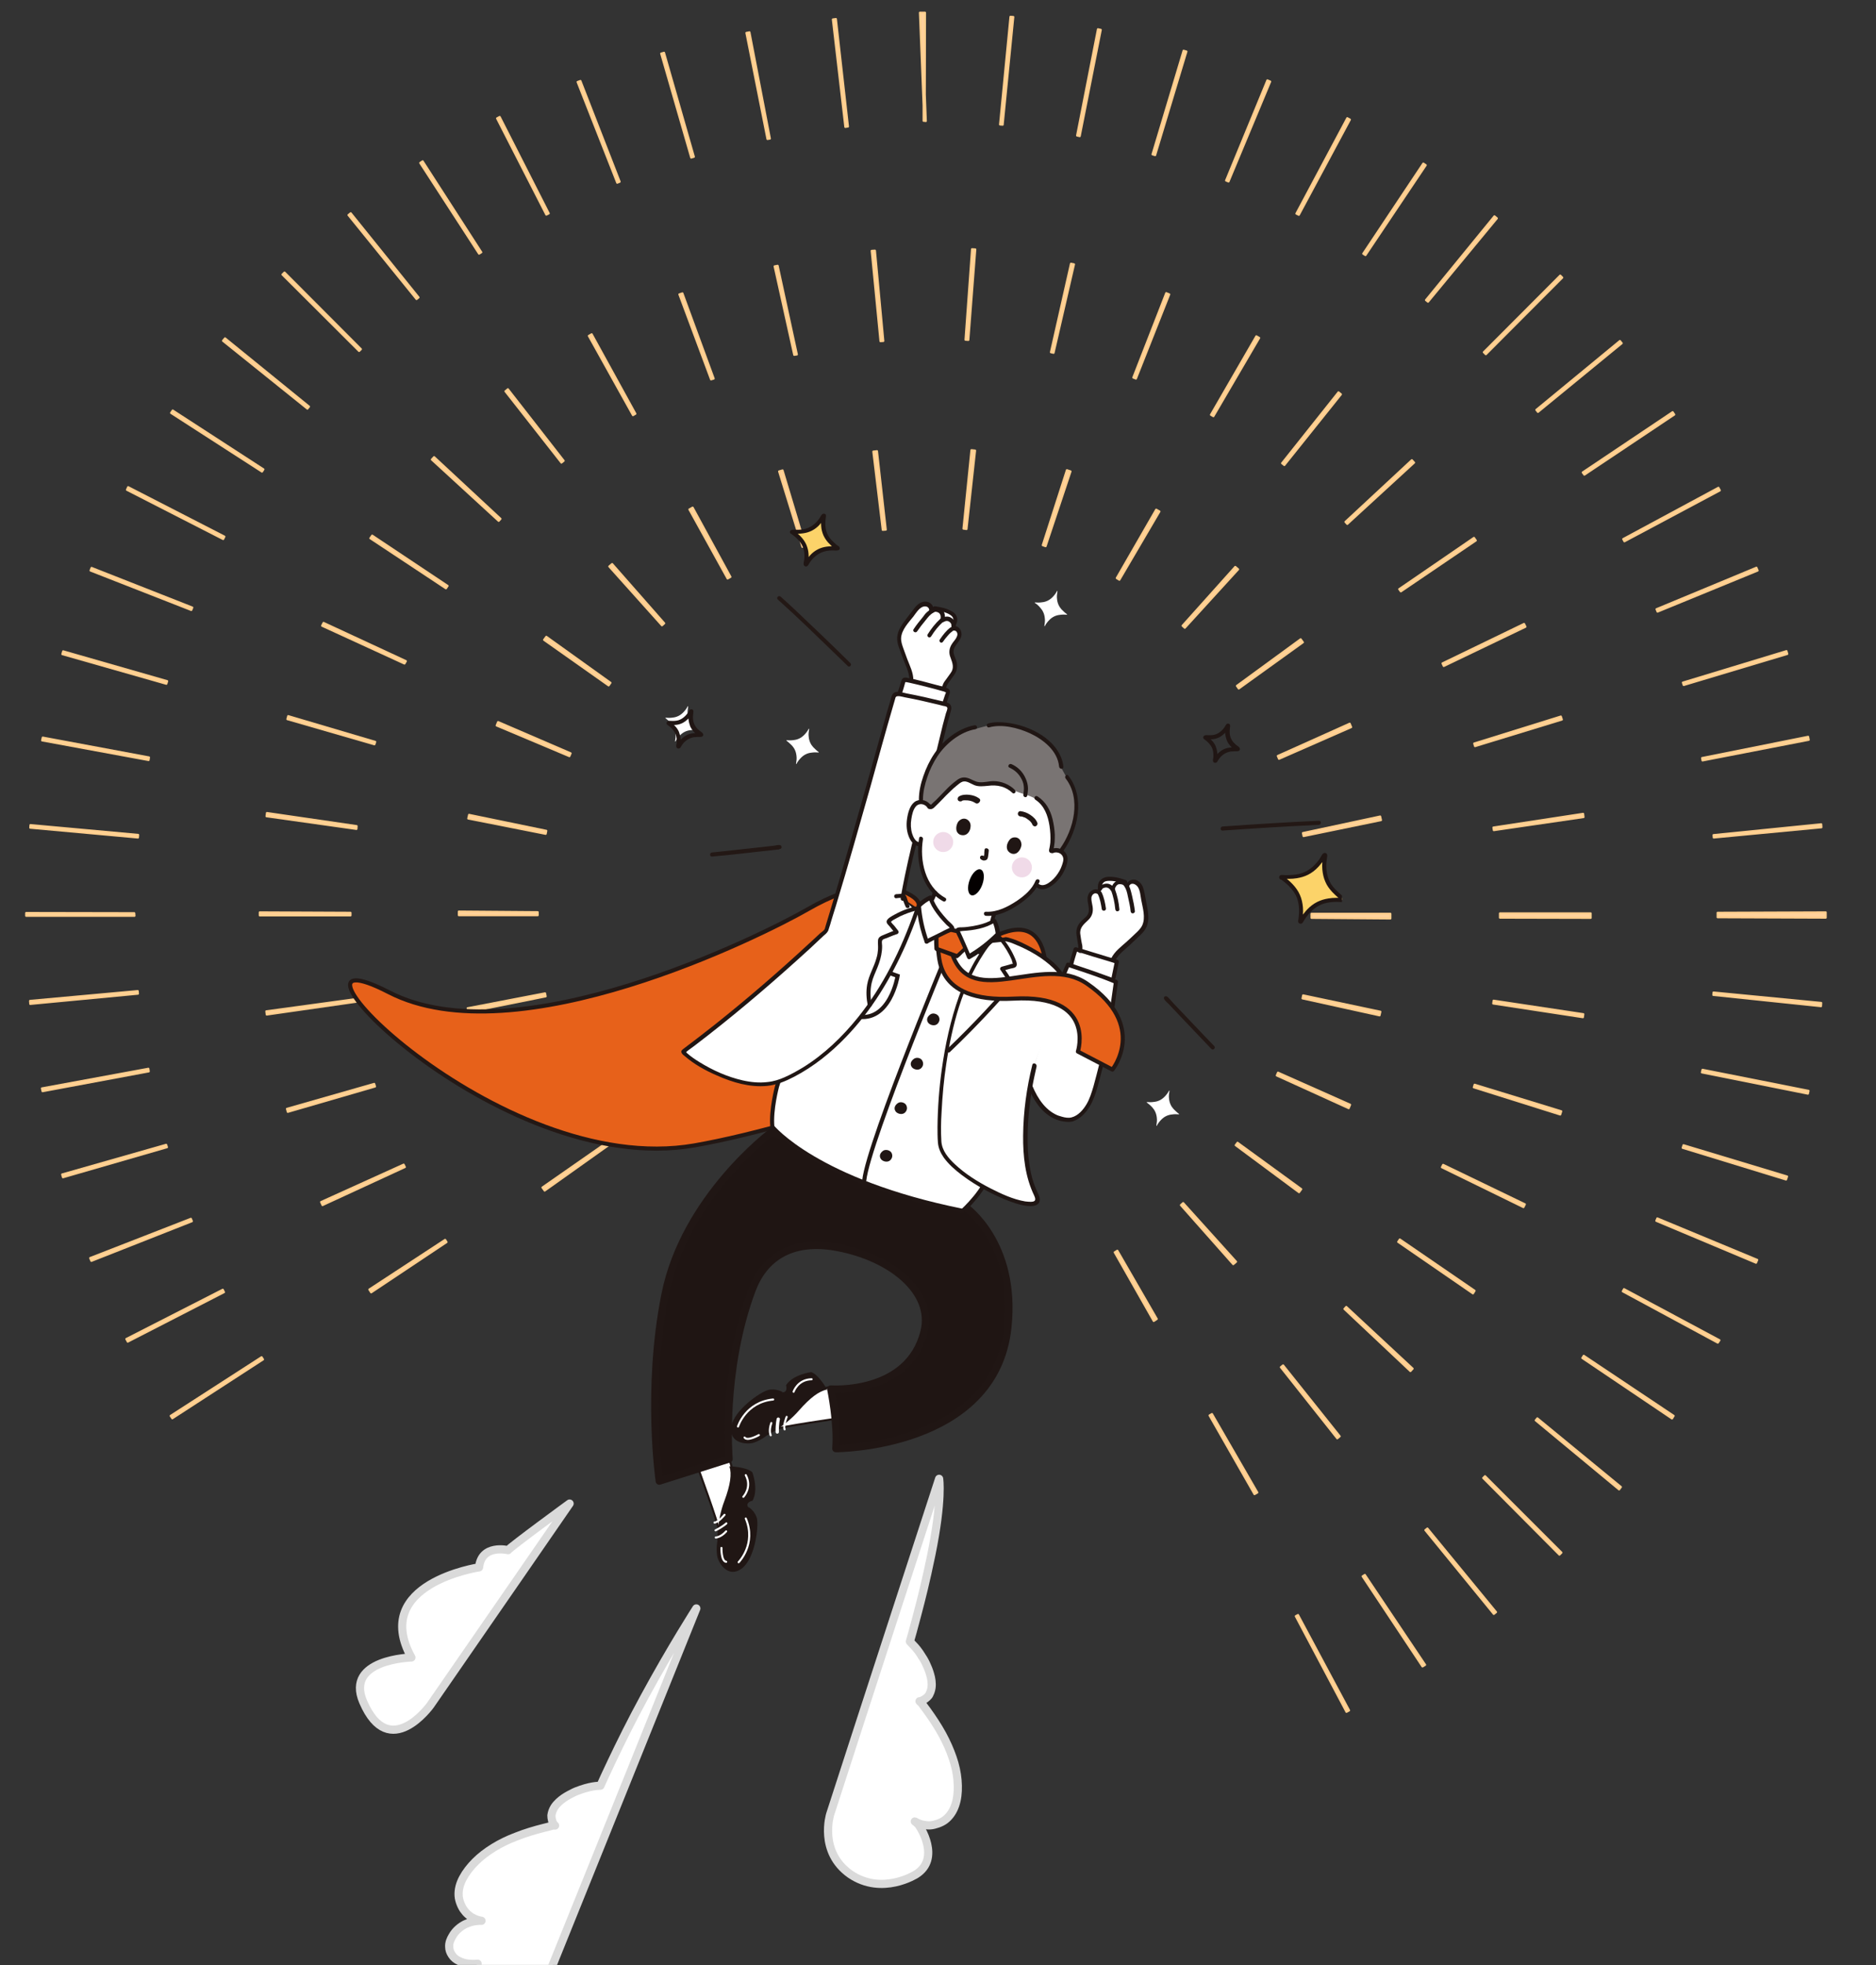 <?xml version="1.0" encoding="utf-8"?>
<!-- Generator: Adobe Illustrator 26.0.1, SVG Export Plug-In . SVG Version: 6.00 Build 0)  -->
<svg version="1.1" id="圖層_1" xmlns="http://www.w3.org/2000/svg" xmlns:xlink="http://www.w3.org/1999/xlink" x="0px" y="0px"
	 viewBox="0 0 917.9 961.3" style="enable-background:new 0 0 917.9 961.3;" xml:space="preserve">
<rect x="0" y="0" width="917.9" height="961.3" fill="#333333" stroke="none"/>
<style type="text/css">
	.st0{clip-path:url(#SVGID_00000100372667267506281680000003802964580422574750_);}
	.st1{fill:#FFD29C;stroke:#FFCE8D;stroke-linecap:round;stroke-linejoin:round;stroke-miterlimit:10;}
	.st2{clip-path:url(#SVGID_00000139972165755901526580000014856235807431415690_);}
	.st3{fill:#FFFFFF;stroke:#201614;stroke-linecap:round;stroke-linejoin:round;stroke-miterlimit:10;}
	.st4{fill:#201614;}
	.st5{fill:none;stroke:#FFFFFF;stroke-linecap:round;stroke-linejoin:round;stroke-miterlimit:10;}
	.st6{fill:none;stroke:#FFFFFF;stroke-width:1.605;stroke-linecap:round;stroke-linejoin:round;stroke-miterlimit:10;}
	.st7{fill:#E7611A;stroke:#231815;stroke-width:2;stroke-linecap:round;stroke-linejoin:round;stroke-miterlimit:10;}
	.st8{fill:#1F1513;stroke:#201614;stroke-width:3.616;stroke-linecap:round;stroke-linejoin:round;stroke-miterlimit:10;}
	.st9{fill:#FFFFFF;stroke:#201614;stroke-width:2;stroke-miterlimit:10;}
	.st10{fill:#FFFFFF;stroke:#201614;stroke-width:2;stroke-linecap:round;stroke-linejoin:round;stroke-miterlimit:10;}
	.st11{fill:#FFFFFF;}
	.st12{fill:#797473;}
	.st13{fill:#040000;}
	.st14{fill:#F0DAE8;}
	.st15{fill:#E7611A;}
	.st16{fill:#221613;}
	.st17{fill:#F6D372;}
	.st18{fill:#FCD369;}
	.st19{fill:#231815;}
	.st20{fill:#FFFFFF;stroke:#DADADA;stroke-width:4;stroke-linecap:round;stroke-linejoin:round;stroke-miterlimit:10;}
</style>
<g>
	<defs>
		<polygon id="SVGID_1_" points="917.9,901.4 657,902.1 470.5,481 0,769 0,0 917.9,0 		"/>
	</defs>
	<clipPath id="SVGID_00000141425801015308825230000003533338202333125515_">
		<use xlink:href="#SVGID_1_"  style="overflow:visible;"/>
	</clipPath>
	<g style="clip-path:url(#SVGID_00000141425801015308825230000003533338202333125515_);">
		<path class="st1" d="M474.9,773.1l-3.1-44.3l1.4-0.1l3.3,44.3L474.9,773.1z M427.3,772.3l-1.5-0.1l4.3-44.2l1.4,0.1L427.3,772.3z
			 M523.2,766.1l-9.8-43.3l1.4-0.3l9.8,43.3L523.2,766.1z M379.7,764.9l-1.5-0.3l9.7-43.3l1.4,0.3L379.7,764.9z M569.9,751.9
			l-16.1-41.4l1.3-0.5l16.3,41.3L569.9,751.9z M333.1,751.2l-1.5-0.5l15.6-41.5l1.3,0.5L333.1,751.2z M288.8,731l-1.4-0.8l21.6-38.8
			l1.2,0.7L288.8,731z M613.8,730.9l-22-38.5l1.2-0.7l22.2,38.4L613.8,730.9z M247.9,704l-1.2-1l27.5-34.8l1.1,0.8L247.9,704z
			 M654.3,703.6l-27.6-34.8l1.1-0.9l27.7,34.7L654.3,703.6z M211.9,670.8l-1.1-1.2l32.8-29.9l0.9,1L211.9,670.8z M690.1,670.7
			l-32.3-30.4l0.9-1l32.5,30.2L690.1,670.7z M720.7,632.7l-36.6-25.2l0.8-1.2l36.6,25.1L720.7,632.7z M181.6,632.2l-0.9-1.4
			l37.1-24.3l0.7,1.1L181.6,632.2z M745.4,590.5l-39.9-19.5l0.6-1.2l40,19.3L745.4,590.5z M157.8,589.5l-0.7-1.5l40.4-18.3l0.6,1.2
			L157.8,589.5z M763.4,545.2l-42.3-13.3l0.4-1.3l42.4,13L763.4,545.2z M140.8,543.9l-0.4-1.5l42.7-12.2l0.4,1.3L140.8,543.9z
			 M774.5,497.6l-43.9-6.7l0.2-1.4l43.9,6.6L774.5,497.6z M130.5,496.3l-0.2-1.6l44-6l0.2,1.3L130.5,496.3z M778.3,449l-44.4-0.1
			l0-1.4l0-0.7h44.4l0,0.5L778.3,449z M171.5,447.8h-44.4l0-1.5l44.4,0.2L171.5,447.8z M730.9,406.1l-0.2-1.3l43.9-6.7l0.2,1.6
			L730.9,406.1z M174.4,405.5l-44-6.2l0.2-1.6l43.9,6.4L174.4,405.5z M721.7,365l-0.4-1.3l42.4-13.2l0.5,1.5L721.7,365z
			 M183.2,364.1l-42.6-12.3l0.4-1.5l42.6,12.6L183.2,364.1z M706.4,325.8l-0.6-1.3l39.9-19.3l0.7,1.4L706.4,325.8z M197.9,324.6
			l-40.3-18.5l0.7-1.4l40.3,18.7L197.9,324.6z M685.4,289.3l-0.8-1.1l36.6-25.1l0.9,1.3L685.4,289.3z M218.2,287.8l-37-24.5l0.9-1.3
			l36.9,24.6L218.2,287.8z M659.2,256.3l-0.9-1l32.5-30.2l1.1,1.2L659.2,256.3z M244,254.8l-32.7-30l1.1-1.2l32.5,30.2L244,254.8z
			 M628.4,227.5l-1.1-0.9l27.6-34.7l1.2,1L628.4,227.5z M274.7,226.3l-27.4-34.9l1.2-1l27.3,35L274.7,226.3z M593.7,203.6l-1.2-0.7
			l22.2-38.4l1.4,0.8L593.7,203.6z M309.7,203.1l-21.6-38.8l1.4-0.8l21.4,38.9L309.7,203.1z M347.9,185.6L332.4,144l1.5-0.5
			l15.3,41.7L347.9,185.6z M555.8,185.2l-1.3-0.5l16.1-41.3l1.5,0.6L555.8,185.2z M388.6,173.6l-9.6-43.3l1.5-0.3l9.4,43.4
			L388.6,173.6z M515.5,172.6l-1.3-0.3l9.8-43.3l1.5,0.3L515.5,172.6z M430.8,166.9l-4.3-44.2l1.6-0.1l4.1,44.2L430.8,166.9z
			 M473.8,166.3l-1.4-0.1l3.2-44.3l1.6,0.1L473.8,166.3z"/>
		<path class="st1" d="M474,674.9l-3.7-38.4l1.5-0.2l4,38.4L474,674.9z M427.8,674.1l-1.8-0.2l4.7-38.3l1.6,0.2L427.8,674.1z
			 M520.8,665.3l-11.6-36.8l1.4-0.5l12,36.7C521.9,665,521.4,665.2,520.8,665.3z M381.7,664.5c-0.6-0.2-1.2-0.4-1.8-0.6l11.7-36.8
			l1.4,0.4L381.7,664.5z M564.5,646.2l-19.1-33.6l1.3-0.8l19.3,33.4L564.5,646.2z M337.7,645.9l-1.6-0.9l18.9-33.7l1.4,0.8
			L337.7,645.9z M603.4,618.4l-25.6-28.9l1.1-1l25.9,28.7L603.4,618.4z M298.6,618.2c-0.5-0.4-0.9-0.8-1.4-1.2l26-28.6l1.1,1
			L298.6,618.2z M635.6,583.2l-31-23l0.9-1.2l31.2,22.7L635.6,583.2z M266.5,582.4l-1.1-1.5l31.7-22.1l0.9,1.2L266.5,582.4z
			 M659.9,542.1l-35.2-16l0.6-1.4l35.3,15.7L659.9,542.1z M243.2,540.6l-0.7-1.7l35.7-14.8l0.6,1.4L243.2,540.6z M675,496.7
			l-37.7-8.3l0.3-1.5l37.8,8L675,496.7z M229.2,495l-0.4-1.8l37.9-7.3l0.3,1.5L229.2,495z M680.3,449.3l-38.6-0.3l0-2h38.6
			L680.3,449.3z M263.1,447.7h-38.6l0-1.8l38.6,0.3L263.1,447.7z M637.8,409l-0.3-1.5l37.8-8.1l0.4,1.8L637.8,409z M267,407.9
			l-37.9-7.5l0.4-1.8l37.8,7.8L267,407.9z M625.8,371.2l-0.6-1.4l35.2-15.8l0.7,1.7L625.8,371.2z M278.6,369.9l-35.6-15l0.7-1.7
			l35.5,15.3L278.6,369.9z M606.1,336.8l-0.9-1.3l31.2-22.8l1.1,1.5L606.1,336.8z M297.8,335.3L266.2,313l1.1-1.5l31.4,22.5
			L297.8,335.3z M579.7,307.1l-1.1-1l25.8-28.8c0.5,0.4,0.9,0.8,1.4,1.2L579.7,307.1z M323.9,305.9l-25.8-28.8l1.4-1.2l25.5,29
			L323.9,305.9z M547.7,283.6l-1.3-0.8l19.3-33.5l1.6,0.9L547.7,283.6z M356,283l-18.7-33.8l1.6-0.9l18.5,33.9L356,283z
			 M392.6,267.5l-11.4-36.9l1.7-0.5l11.1,37L392.6,267.5z M511.6,267.2l-1.4-0.5L522,230c0.6,0.2,1.2,0.4,1.8,0.6L511.6,267.2z
			 M431.9,259.2l-4.6-38.3l1.8-0.2l4.3,38.4L431.9,259.2z M472.9,258.8l-1.5-0.2l3.9-38.4l1.8,0.2L472.9,258.8z"/>
		<path class="st1" d="M452.2,888.8h-0.2c-0.3,0-0.7,0-1,0l-1.3-0.1l2.2-52.9l1.1,0l-0.8,20.6V888.8z M493.8,886.8l-4.8-52.7
			l1.2-0.1l5.1,52.7L493.8,886.8z M408.6,885.6l-1.5-0.2l6.1-52.6l1.3,0.1L408.6,885.6z M536.7,880.7l-10-52l1.2-0.2l10.3,51.9
			L536.7,880.7z M366.3,879.1l-1.4-0.3l10.3-51.9l1.3,0.3L366.3,879.1z M578.8,870.3l-15.1-50.7l1.2-0.4l15.4,50.7L578.8,870.3z
			 M324.5,869l-1.4-0.4l14.8-50.8l1.3,0.4L324.5,869z M619.6,855.8l-20-49l1.1-0.5l20.3,48.9L619.6,855.8z M283.6,855.2l-1.4-0.5
			l19.5-49.2l1.2,0.5L283.6,855.2z M244.1,837.5l-1.3-0.7l24.1-47.1l1.2,0.6L244.1,837.5z M658.8,837.4L634,790.6l1.1-0.6l25,46.7
			L658.8,837.4z M206.5,815.9l-1.2-0.8l28.9-44.4l1.1,0.7L206.5,815.9z M696,815.2l-29.3-44.1l1.1-0.7l29.5,44L696,815.2z
			 M171.3,790.4l-1.1-0.9l33.4-41.1l1,0.8L171.3,790.4z M730.9,789.5l-33.5-41l1-0.8l33.6,40.9L730.9,789.5z M138.9,761.4l-1-1
			l37.5-37.4l0.9,0.9L138.9,761.4z M763,760.5L725.7,723l0.9-0.9l37.4,37.4L763,760.5z M109.8,729l-0.9-1.2l41.3-33.2l0.8,1
			L109.8,729z M792.2,728.6l-40.8-33.8l0.8-1l40.9,33.6L792.2,728.6z M818.1,693.9l-43.9-29.6l0.7-1.1l44,29.4L818.1,693.9z
			 M84.3,693.8l-0.8-1.2l44.5-28.7l0.7,1.1L84.3,693.8z M840.5,656.8L794,631.7l0.6-1.1l46.7,25L840.5,656.8z M62.5,656.3l-0.7-1.3
			l47.2-24.1l0.6,1.2L62.5,656.3z M859.2,617.7l-48.8-20.5l0.5-1.2l48.9,20.3L859.2,617.7z M44.7,616.8l-0.6-1.4l49.3-19.2l0.5,1.2
			L44.7,616.8z M873.9,577l-50.6-15.5l0.4-1.3l50.7,15.3L873.9,577z M30.8,575.9l-0.4-1.4L81.3,560l0.4,1.2L30.8,575.9z M884.6,535
			l-51.9-10.4l0.3-1.3l51.9,10.3L884.6,535z M20.8,533.8l-0.3-1.4l52.1-9.6l0.2,1.3L20.8,533.8z M891,492.2l-52.7-5.5l0.1-1.2
			l52.7,5.1L891,492.2z M14.8,491.1l-0.1-1.5l52.7-4.8l0.1,1.3L14.8,491.1z M893.3,448.9l-52.9-0.2l0-1.3l0-0.9l52.9-0.2l0,1.1
			L893.3,448.9z M65.8,448H12.8l0-1.4l52.9,0.1L65.8,448z M838.5,409.7l-0.1-1.2l52.7-5.3l0.1,1.5L838.5,409.7z M67.5,409.7
			l-52.7-4.8l0.1-1.3l52.7,4.8L67.5,409.7z M833,372l-0.2-1.2l51.9-10.4l0.3,1.5L833,372z M72.7,371.8l-52.1-9.6l0.3-1.4l52,9.7
			L72.7,371.8z M823.8,335.1l-0.4-1.2l50.7-15.4l0.4,1.4L823.8,335.1z M81.4,334.5l-50.9-14.5l0.4-1.4l50.9,14.6L81.4,334.5z
			 M811,299.2l-0.5-1.2l48.9-20.3l0.6,1.4L811,299.2z M93.6,298.4l-49.3-19.3l0.5-1.3l49.3,19.4L93.6,298.4z M794.8,264.8l-0.6-1.1
			l46.6-25.1l0.7,1.3L794.8,264.8z M109.2,263.7l-47.1-24.1l0.6-1.3l47.1,24.2L109.2,263.7z M775.2,232.2l-0.8-1.1l44-29.5l0.8,1.2
			L775.2,232.2z M128.2,230.7L83.7,202l0.8-1.2l44.4,28.8L128.2,230.7z M752.5,201.5l-0.8-1l40.9-33.7l0.9,1.1L752.5,201.5z
			 M150.4,199.9l-41.3-33.2l1-1.2l41.1,33.4L150.4,199.9z M727,173.3l-1-1l37.4-37.5l1,1L727,173.3z M175.7,171.7l-37.5-37.4l1-1
			l37.4,37.5L175.7,171.7z M698.7,147.6l-1-0.8l33.5-41l1.2,1L698.7,147.6z M203.8,146.3l-33.3-41.1l1.1-0.9l33.2,41.2L203.8,146.3z
			 M668.1,124.8l-1.1-0.7L696.4,80l1.2,0.8L668.1,124.8z M234.4,124.1l-28.8-44.4l1.2-0.8l28.7,44.5L234.4,124.1z M635.5,105.1
			l-1.2-0.6l24.9-46.7l1.3,0.7L635.5,105.1z M267.3,105l-24.1-47.1l1.3-0.7l24,47.2L267.3,105z M302,89.4l-19.4-49.3l1.4-0.5
			l19.2,49.3L302,89.4z M601.1,88.8l-1.2-0.5l20.2-49l1.4,0.6L601.1,88.8z M338.2,77.1l-14.7-50.9l1.4-0.4l14.6,50.9L338.2,77.1z
			 M565.2,75.9l-1.3-0.4l15.2-50.7l1.4,0.4L565.2,75.9z M375.5,68l-10.3-51.9l1.5-0.3l10,52L375.5,68z M528.3,66.6l-1.3-0.3l10.2-52
			l1.4,0.3L528.3,66.6z M413.6,62.1l-6.1-52.6l1.5-0.2l5.9,52.6L413.6,62.1z M490.6,61l-1.3-0.1l5.1-52.7l1.4,0.1L490.6,61z
			 M452.2,59.1L452.2,59.1l-0.3,0v-7.5l-1.8-45.4l0.7,0c0.4,0,0.8,0,1.1,0l0.7,0l-0.1,40.1l0.5,12.9L452.2,59.1z"/>
	</g>
</g>
<g>
	<defs>
		<rect id="SVGID_00000060719269800704966330000007939825826338929582_" x="77.8" y="222.9" width="578.8" height="738.3"/>
	</defs>
	<clipPath id="SVGID_00000106854002419263879240000006824714245037301934_">
		<use xlink:href="#SVGID_00000060719269800704966330000007939825826338929582_"  style="overflow:visible;"/>
	</clipPath>
	<g style="clip-path:url(#SVGID_00000106854002419263879240000006824714245037301934_);">
		<g>
			<g>
				<path class="st3" d="M411.9,693.6c0,0-30.3,4.3-32.9,5.6c-2.6,1.4,2.2-9.9,2.2-9.9l22.1-10.1c0,0,2.7-1,6.2-0.9
					C409.4,678.2,414.5,688.7,411.9,693.6z"/>
				<path class="st4" d="M404.7,679.7c0,0-4.1-7.3-7.8-8.5c0,0-8.9,1.1-12.3,6.4c0,0,0.9,3-1.1,3.4s-0.5,0-0.5,0s-3.5-2.1-7.3-1
					c-3.8,1-16.7,9.9-17.9,18c-1.2,8.1,7.7,8.8,11.1,7.7c3.5-1.2,6.3-3.5,6.3-3.5s8.9-4.4,15.7-12.2
					C396.5,683.6,400.8,680.5,404.7,679.7z"/>
				<path class="st5" d="M361.1,697.8c0,0,3.7-11.9,17.2-13.2"/>
				<path class="st5" d="M388.3,680.8c0,0,2-6,8.8-6.1"/>
				<path class="st5" d="M377.1,702.1c0,0-1.1-2.1,0.3-6"/>
				<path class="st6" d="M380.8,694.2c0,0-0.6,2.4-0.5,6.3"/>
				<path class="st5" d="M384.9,693.1c0,0-1.8,4.3-1,6.1"/>
				<path class="st5" d="M371.3,702c0,0-5.6,3.2-7,1.2"/>
			</g>
			<path class="st7" d="M488.3,457.3c28.5-12.7,25,26,20.2,40.4c-4.8,14.3-109.8,52.3-168.7,62.6c-97,16.9-215.2-108.8-149.5-74.9
				c62.3,32.1,182-27.4,205.1-40.7c23.1-13.3,36.7-11.5,36.7-11.5s18.1,3.6,17.5,10"/>
			<g>
				<path class="st3" d="M341.3,717.4c0,0,10.5,28.7,10.6,31.7c0,3,7.7-6.6,7.7-6.6l-1.5-24.2c0,0-0.4-2.9-2.1-5.9
					C356,712.4,344.4,712.8,341.3,717.4z"/>
				<path class="st4" d="M356.9,717.3c0,0,8.4,0.2,11.2,2.9c0,0,3.2,8.4,0.1,13.9c0,0-3.1,0.6-2.4,2.6s0.3,0.4,0.3,0.4
					s3.5,2.1,4.3,5.9c0.8,3.8-0.9,19.4-7.5,24.3c-6.6,4.9-11.4-2.6-12-6.2c-0.6-3.6,0.1-7.2,0.1-7.2s-0.3-9.9,3.4-19.6
					C357.4,726.3,358.1,721,356.9,717.3z"/>
				<path class="st5" d="M361.4,764.2c0,0,8.8-8.9,3.5-21.4"/>
				<path class="st5" d="M363.7,732.2c0,0,4.4-4.6,1.2-10.6"/>
				<path class="st5" d="M350.2,752.1c0,0,2.4,0,5.1-3"/>
				<path class="st5" d="M355.4,745.2c0,0-1.8,1.7-5.3,3.4"/>
				<path class="st5" d="M354.5,741c0,0-2.9,3.6-4.9,3.8"/>
				<path class="st5" d="M353,757.2c0,0-0.2,6.5,2.3,6.8"/>
			</g>
			<path class="st8" d="M377.5,553.8c0,0-42.6,31.8-52.1,79.5c-9.3,46.6-2.8,91.2-2.8,91.2l34.1-10.8c0,0-3.7-42.8,11.3-82.8
				c5.7-15.1,18.8-25,41.7-20.7c26.7,5,47.1,22,42.5,41c-7.5,31.1-45.7,28.3-45.7,28.3s3.5,16.8,2.5,29.1c0,0,77.9,0,84.1-59.3
				c4.4-41.4-20.7-58.8-20.7-58.8L377.5,553.8z"/>
			<g>
				<path class="st9" d="M380.2,531.4c0,0-3.1,11.5-2.3,19.8c0,0,21.6,26.7,93.1,41.1c0,0,11.9-10.6,14-21.2L484.2,469l-47.5-31.6
					C436.7,437.4,395.9,480.8,380.2,531.4z"/>
				<path class="st9" d="M421.4,470.4c0,0,12.2,5.1,17.8,7c0,0-3.7,23.1-20.3,19.8C418.9,497.2,405.6,488.3,421.4,470.4z"/>
			</g>
			<path class="st10" d="M463.3,466.7c0,0-43.9,105.4-40.3,113.4"/>
			<g>
				<g>
					<g>
						<path class="st11" d="M469.1,311.3c0.4-1.3,0-2.5-0.9-3.4c-0.6-0.5-1.4-0.5-2-0.4c0.2-0.6,0.3-1.1,0.2-1.7c0,0,0,0,0,0
							c0.8-1.1,1.1-2,0.9-2.9c-0.2-1.1-0.7-2-1.6-2.6c-2.7-1.7-5.3-2.2-8.4-2.6c0,0-0.9,0.2-1.7,0.7c-0.1-1.2-0.8-2.3-1.9-2.7
							c-1.3-0.5-3,0.2-4.1,1c-0.7,0.5-1.2,1.2-1.7,1.9c-1.3,1.6-2.5,3.3-3.8,4.9c-2.3,2.9-4.6,6.3-4.2,9.9c0.3,2.5,1.8,5.7,2.6,8.1
							c1.3,4,3.4,7.3,3.4,11.7l16,2.8c0.3-1.3,0.2-1.5,1.2-2.5c0.9-1,1.7-2.5,2.6-3.5c1.4-1.7,1.8-3.8,1.3-5.9
							c-0.6-2.1-1.7-3.6-1.5-5.7c0.1-1.3,0.9-2.5,1.7-3.6C467.7,313.7,468.7,312.6,469.1,311.3z"/>
					</g>
					<g>
						<g>
							<path class="st4" d="M446.9,332.8c0-3.8-1.7-7-3-10.4c-0.6-1.7-1.3-3.5-1.9-5.2c-0.6-1.7-1.2-3.4-1.1-5.2
								c0.3-4,3.6-7.4,6-10.4c1.2-1.6,2.4-3.6,4.2-4.6c1.8-0.9,3.8-0.2,3.6,2.1c-0.1,0.9,1.1,1.3,1.7,0.7c0.8-0.8,2.2-0.6,3.1,0.1
								c0.9,0.8,0.9,2.2,0.6,3.3c-0.2,0.9,0.7,1.6,1.5,1.1c1.2-0.7,2.3-0.8,3.3,0.2c0.8,0.8,0.8,1.7,0.5,2.7c-0.2,0.6,0.3,1.3,1,1.3
								c0.8-0.1,1.4,0,1.8,0.8c0.4,0.7,0.3,1.5-0.1,2.3c-0.5,1.2-1.5,2.1-2.2,3.2c-1.5,2.2-1.8,4.5-0.8,6.9c1,2.7,1.9,5.1,0,7.6
								c-0.8,1-1.5,2.2-2.3,3.2c-0.8,1-1.4,1.9-1.7,3.2c-0.3,1.3,1.6,1.8,1.9,0.5c0.4-1.6,1.5-2.6,2.4-4c0.8-1.2,1.8-2.3,2.4-3.7
								c0.5-1.3,0.6-2.8,0.4-4.2c-0.3-1.5-1.1-2.9-1.5-4.4c-0.9-3.6,2.7-5.4,3.6-8.5c0.7-2.6-1-5.5-3.9-5.1c0.3,0.4,0.6,0.8,1,1.3
								c0.6-1.8,0.1-3.7-1.3-4.9c-1.7-1.5-3.6-1.3-5.5-0.3c0.5,0.4,1,0.8,1.5,1.1c0.5-1.9,0.3-4.4-1.5-5.6c-1.7-1.1-4-1.2-5.5,0.2
								c0.6,0.2,1.1,0.5,1.7,0.7c0.3-3.1-2.5-5.2-5.5-4.3c-1.6,0.5-2.8,1.6-3.8,2.9c-1.2,1.6-2.5,3.2-3.7,4.8
								c-2.1,2.8-4.5,5.8-4.8,9.4c-0.3,3.3,1.5,6.6,2.5,9.6c1.3,3.8,3.4,7.3,3.5,11.4C444.9,334.1,446.9,334.1,446.9,332.8
								L446.9,332.8z"/>
						</g>
					</g>
					<g>
						<g>
							<path class="st4" d="M448.7,308.9c1.3-1.9,2.7-3.7,4.2-5.5c1.2-1.5,2.3-3,4.1-3.9c0.5-0.2,0.6-0.9,0.4-1.4
								c-0.3-0.5-0.9-0.6-1.4-0.4c-0.9,0.4-1.7,1.1-2.5,1.8c-0.8,0.7-1.4,1.6-2,2.4c-1.6,1.9-3.1,3.8-4.5,5.9
								C446.3,308.9,448,309.9,448.7,308.9L448.7,308.9z"/>
						</g>
					</g>
					<g>
						<g>
							<path class="st4" d="M455.6,311.3c1.6-2.6,3.5-5,5.8-7.1c0.4-0.4,0.4-1,0-1.4c-0.4-0.4-1-0.4-1.4,0c-2.4,2.2-4.4,4.8-6.1,7.5
								c-0.3,0.5-0.1,1.1,0.4,1.4C454.7,312,455.3,311.8,455.6,311.3L455.6,311.3z"/>
						</g>
					</g>
					<g>
						<g>
							<path class="st4" d="M461.4,313.9c0.4-0.5,0.7-1,1.1-1.5c0.1-0.1,0.2-0.2,0.3-0.3c0-0.1,0.1-0.1,0.1-0.2
								c-0.1,0.1,0,0,0.1-0.1c0.2-0.2,0.4-0.5,0.6-0.7c0.4-0.5,0.8-0.9,1.2-1.3c0.2-0.2,0.4-0.4,0.7-0.6c0.1-0.1,0.2-0.2,0.4-0.3
								c0,0,0.1-0.1,0.1-0.1c0.2-0.2-0.1,0.1,0.1-0.1c0.4-0.3,0.7-0.9,0.4-1.4c-0.3-0.4-0.9-0.7-1.4-0.4c-2.2,1.6-3.8,3.8-5.3,6
								c-0.3,0.4-0.1,1.1,0.4,1.4C460.5,314.5,461.1,314.4,461.4,313.9L461.4,313.9z"/>
						</g>
					</g>
					<g>
						<g>
							<path class="st4" d="M467.3,306.3c0.8-1.2,1.3-2.5,1-4c-0.3-1.4-1.2-2.5-2.5-3.2c-2.5-1.5-5.4-2.1-8.2-2.5
								c-0.5-0.1-1.1,0.1-1.2,0.7c-0.1,0.5,0.2,1.2,0.7,1.2c2.4,0.3,4.8,0.7,7,1.8c0.9,0.5,1.8,1,2.2,2c0.4,1.1,0,2-0.6,2.9
								C464.8,306.4,466.6,307.4,467.3,306.3L467.3,306.3z"/>
						</g>
					</g>
				</g>
				<g>
					<path class="st11" d="M442.7,332.6c0.2,0,0.3,0,0.5,0c4.4,0.9,16.7,4,20,5.1c0.5,0.2,0.8,0.6,0.6,1.1c-0.3,1-1.3,4-1.5,4.7
						c0,0-0.1,0.4-0.3,0.9c-8.1-2-14.9-3.6-21.9-4.8c0.1-0.5,0.2-0.8,0.2-0.8c0.6-1.7,1.4-4.6,1.7-5.7
						C442.2,332.9,442.4,332.7,442.7,332.6z"/>
				</g>
				<g>
					<g>
						<path class="st4" d="M441.3,339.2c0.5-1.5,1-3,1.4-4.6c0.2-0.7,0.1-1.1,0.9-0.9c0.5,0.1,1,0.2,1.5,0.3c2.8,0.6,5.5,1.3,8.3,2
							c2.6,0.7,5.2,1.3,7.8,2.1c0.4,0.1,0.8,0.2,1.2,0.4c0.2,0.1,0.3,0.1,0.4,0.2c0.1,0.1-0.2,0.8-0.3,0.9c-0.4,1.2-0.8,2.4-1.2,3.6
							c-0.4,1.2,1.5,1.8,1.9,0.5c0.4-1.1,0.7-2.2,1.1-3.4c0.4-1.1,0.9-2.4-0.2-3.3c-0.6-0.5-1.7-0.7-2.5-1c-1.1-0.3-2.2-0.6-3.3-0.9
							c-4.9-1.3-9.8-2.7-14.8-3.6c-1.7-0.3-2.3,0.7-2.7,2.2c-0.5,1.6-0.9,3.2-1.5,4.8C439,339.9,440.9,340.4,441.3,339.2
							L441.3,339.2z"/>
					</g>
				</g>
			</g>
			<g>
				<path class="st11" d="M448.4,446c-21,60.4-55,78.1-65.5,82.6c-20.8,8.8-49.8-13.2-48.7-14c37.2-27.6,70-59.4,70-59.4
					c13.6-43.2,29.8-104.3,33.1-114.5c0.3-0.8,1.1-1.3,1.9-1.2c7.7,1.3,15.1,3,24,5.2c1,0.2,1.5,1.2,1.2,2.2
					c-3.2,11-5.5,23.8-11.2,43.7c-4.7,16.3-10,38.9-11.5,49"/>
				<g>
					<path class="st4" d="M447.5,445.7c-6.5,18.6-15.4,36.7-27.8,52.1c-7.6,9.4-16.4,17.9-26.7,24.3c-3,1.8-6,3.5-9.2,4.9
						c-2.5,1.1-5.2,2-8.2,2.3c-4.1,0.5-8.2,0.1-12.2-0.8c-7.5-1.7-14.6-4.9-21.1-8.9c-2.1-1.3-4.2-2.7-6-4.3
						c-0.2-0.2-0.5-0.4-0.7-0.7c-0.1-0.1-0.2-0.2-0.3-0.3c-0.2-0.2-0.1-0.1-0.1-0.1c-0.1,0-0.1-0.5,0,0.1c0,0.1,0,0.1,0,0.2
						c-0.2,0.5-0.2,0.7,0.1,0.4c0.3,0,0.7-0.5,0.9-0.7c1.3-0.9,2.5-1.9,3.8-2.8c17.2-13.1,33.8-27.1,49.9-41.6
						c4.4-3.9,8.7-7.9,13-12c0.7-0.6,1.5-1.2,2-2c0.4-0.5,0.5-1.1,0.7-1.7c0.4-1.2,0.8-2.4,1.1-3.6c0.7-2.4,1.5-4.8,2.2-7.1
						c5.9-19.4,11.4-38.9,16.9-58.3c3.8-13.6,7.5-27.3,11.5-40.9c0.2-0.8,0.5-1.6,0.7-2.4c0.1-0.3,0.1-0.6,0.3-0.8
						c0.6-1,3.4-0.1,4.4,0.1c5.5,1,11.1,2.3,16.5,3.6c0.8,0.2,1.5,0.4,2.3,0.6c0.6,0.1,1.8,0.2,2,0.9c0.2,0.7-0.5,2.1-0.7,2.8
						c-0.5,1.9-1,3.7-1.5,5.6c-1,4.1-2,8.3-3,12.4c-2.6,10.6-5.6,21.1-8.4,31.6c-2.7,9.9-5.1,19.9-7.2,30c-0.7,3.6-1.5,7.2-2,10.8
						c-0.2,1.3,1.7,1.8,1.9,0.5c1.3-9,3.5-18,5.7-26.9c2.7-10.9,5.8-21.6,8.7-32.5c2.4-9.3,4.5-18.7,6.9-28c0.5-1.8,1.1-3.6,1.5-5.4
						c0.2-1,0-2-0.7-2.7c-0.9-0.9-2.6-1.1-3.8-1.4c-5.7-1.4-11.5-2.7-17.3-3.8c-2.1-0.4-5.6-1.8-7,0.6c-0.4,0.7-0.6,1.6-0.8,2.4
						c-0.6,2.1-1.3,4.3-1.9,6.4c-1.9,6.8-3.8,13.6-5.7,20.4c-5.4,19.4-10.9,38.7-16.5,58c-1.5,5.1-3,10.1-4.5,15.2
						c-0.7,2.4-1.5,4.9-2.2,7.3c-0.3,1.1-0.7,2.2-1,3.3c-0.2,0.6-0.3,1.2-0.5,1.7c-0.1,0.2,0.2-0.2,0.1-0.1
						c-0.5,0.8-1.6,1.6-2.4,2.2c-1.8,1.7-3.6,3.4-5.5,5.1c-14.8,13.7-30.1,26.9-45.8,39.4c-5.1,4-10.2,8-15.3,11.8
						c-0.8,0.6-1.7,1.2-1,2.3c0.3,0.6,0.9,1,1.4,1.4c4.6,4,10.2,7.1,15.8,9.5c7.6,3.4,16.1,5.9,24.5,5.1c4.8-0.5,9.1-2.3,13.3-4.5
						c9.4-4.9,17.9-11.7,25.2-19.3c12.6-13,22.1-28.8,29.4-45.3c2.3-5.3,4.4-10.7,6.3-16.1C449.8,445.1,447.9,444.5,447.5,445.7
						L447.5,445.7z"/>
				</g>
			</g>
			<g>
				<g>
					<path class="st11" d="M525.9,465.6c0.2-0.6,0.3-1,0.3-1.2c0.8,0.2,15,4.4,20.3,6.1c-0.4,2.1-1.2,5.2-1.7,8
						c-6.2-2-14.6-4.3-20.7-6C523.6,473.2,525.2,468.1,525.9,465.6z"/>
				</g>
				<g>
					<g>
						<path class="st11" d="M533.1,438.6c0.2-1.4,1.2-2.3,2.5-2.8c0.8-0.2,1.5,0.2,2,0.5c0.1-0.6,0.2-1.2,0.6-1.7c0,0,0,0,0,0
							c-0.2-1.4,0-2.4,0.5-3.2c0.7-1,1.6-1.5,2.7-1.7c3.3-0.4,5.9,0.4,9.1,1.5c0,0,0.7,0.6,1.3,1.5c0.6-1,1.8-1.7,3-1.6
							c1.5,0.2,2.7,1.6,3.3,2.9c0.4,0.8,0.5,1.7,0.7,2.5c0.4,2.1,0.8,4.2,1.2,6.3c0.7,3.8,1.4,8-0.7,11.2c-1.4,2.2-4.4,4.5-6.2,6.3
							c-3.1,3.1-6.5,5.2-8.6,9.3l-16.2-4.9c0.4-1.4,0.5-1.5,0.1-2.9c-0.4-1.3-0.4-3.1-0.8-4.5c-0.5-2.2,0-4.4,1.6-6.1
							c1.5-1.7,3.3-2.5,4.1-4.6c0.5-1.3,0.4-2.7,0.1-4.1C533.3,441.5,532.9,440,533.1,438.6z"/>
					</g>
					<g>
						<g>
							<path class="st4" d="M545.6,470c1.7-3.3,4.6-5.3,7.3-7.8c1.3-1.2,2.6-2.5,4-3.8c1.3-1.2,2.6-2.4,3.5-3.9
								c1.9-3,1.6-6.8,1-10.2c-0.4-2.2-0.8-4.3-1.2-6.4c-0.4-1.8-0.6-3.7-1.7-5.3c-1-1.4-2.5-2.5-4.2-2.3c-1.7,0.2-3,1.4-3.6,3
								c0.6,0,1.3,0,1.9,0c-0.7-2-2.7-2.9-4.7-2.8c-2.3,0.2-3.8,2.2-4.3,4.4c0.6-0.1,1.2-0.2,1.8-0.2c-1.2-1.8-2.9-2.9-5.1-2.3
								c-2.1,0.5-3.3,2.1-3.6,4.2c0.5-0.3,1-0.6,1.5-0.9c-2.3-1.6-5.2-0.1-5.9,2.5c-0.9,3.3,1.9,6.9-0.6,9.9c-1,1.1-2.2,1.9-3.2,3.1
								c-0.9,1.1-1.6,2.4-1.8,3.9c-0.2,1.6,0.2,3,0.4,4.6c0.2,1.8,0.8,3.5,0.4,5.2c-0.3,1.3,1.6,1.8,1.9,0.5c0.3-1.4,0.3-2.6-0.1-4
								c-0.3-1.4-0.5-2.9-0.7-4.3c-0.5-3.2,1.6-4.9,3.7-6.9c2-1.8,2.7-4,2.3-6.7c-0.2-1.4-0.7-2.9-0.6-4.4c0.2-1.5,1.6-2.7,3-1.8
								c0.7,0.5,1.4-0.2,1.5-0.9c0.1-1.2,1-2,2.1-2.2c1.3-0.3,2.2,0.4,2.9,1.4c0.4,0.7,1.6,0.7,1.8-0.2c0.3-1.2,0.9-2.7,2.3-2.9
								c1-0.1,2.4,0.3,2.8,1.3c0.3,1,1.6,0.9,1.9,0c0.9-2.5,3.4-1.5,4.5,0.2c1.1,1.8,1.2,4.3,1.6,6.3c0.7,3.8,2.2,8.5,0.5,12.3
								c-0.8,1.7-2.2,3-3.5,4.2c-1.4,1.3-2.8,2.7-4.3,4c-2.8,2.5-5.7,4.6-7.4,8C543.3,470.1,545,471.1,545.6,470L545.6,470z"/>
						</g>
					</g>
					<g>
						<g>
							<path class="st4" d="M555.3,445.8c-0.3-2.6-0.8-5.1-1.4-7.6c-0.5-2.1-0.9-4.2-2.2-6c-0.3-0.4-0.9-0.6-1.4-0.4
								c-0.4,0.2-0.7,0.9-0.4,1.4c1.2,1.6,1.6,3.5,2,5.5c0.5,2.3,1.1,4.7,1.3,7.1c0.1,0.5,0.4,1,1,1
								C554.8,446.8,555.3,446.3,555.3,445.8L555.3,445.8z"/>
						</g>
					</g>
					<g>
						<g>
							<path class="st4" d="M547.7,444.8c-0.3-3.4-1-6.7-2.2-9.9c-0.2-0.5-0.7-0.9-1.2-0.7c-0.5,0.1-0.9,0.7-0.7,1.2
								c1.1,3,1.8,6.2,2.1,9.4c0.1,0.5,0.4,1,1,1C547.2,445.8,547.8,445.4,547.7,444.8L547.7,444.8z"/>
						</g>
					</g>
					<g>
						<g>
							<path class="st4" d="M541.1,444.3c-0.4-2.7-0.9-5.3-2.1-7.8c-0.2-0.5-0.9-0.6-1.4-0.4c-0.5,0.3-0.6,0.9-0.4,1.4
								c1.1,2.3,1.5,4.8,1.9,7.3c0.1,0.5,0.8,0.8,1.2,0.7C541,445.3,541.2,444.8,541.1,444.3L541.1,444.3z"/>
						</g>
					</g>
					<g>
						<g>
							<path class="st4" d="M539.2,434.8c-0.1-1-0.2-2,0.5-2.8c0.7-0.9,1.7-1.1,2.9-1.1c2.7-0.1,5.2,0.7,7.7,1.5
								c1.2,0.4,1.7-1.5,0.5-1.9c-3-1-6.1-1.9-9.3-1.5c-1.4,0.2-2.6,0.9-3.5,2c-0.8,1.1-0.9,2.5-0.8,3.8c0.1,0.5,0.4,1,1,1
								C538.7,435.8,539.3,435.3,539.2,434.8L539.2,434.8z"/>
						</g>
					</g>
				</g>
				<g>
					<g>
						<path class="st4" d="M525,472.5c0.5-2.7,1.5-5.3,2.2-7.9c-0.4,0.2-0.8,0.5-1.2,0.7c2.8,0.7,5.6,1.6,8.4,2.5
							c3.9,1.2,7.9,2.3,11.8,3.6c-0.2-0.4-0.5-0.8-0.7-1.2c-0.5,2.6-1.1,5.2-1.6,7.8c-0.2,1.3,1.7,1.8,1.9,0.5
							c0.5-2.6,1.1-5.2,1.6-7.8c0.1-0.5-0.2-1.1-0.7-1.2c-3.9-1.2-7.9-2.4-11.8-3.6c-2.8-0.8-5.6-1.8-8.4-2.5
							c-0.5-0.1-1.1,0.2-1.2,0.7c-0.7,2.7-1.7,5.2-2.2,7.9C522.8,473.3,524.7,473.8,525,472.5L525,472.5z"/>
					</g>
				</g>
				<g>
					<path class="st11" d="M503.2,529.2c3.7,10.5,9.9,17.5,17.6,18.4c0.2,0,0.3,0,0.5,0c3.1,0.9,6.3-1.3,8-2.9
						c4.2-4.1,5.5-8.6,7.1-14.5c5.5-19.9,7.3-32.7,9.6-49.9c-6.8-2.9-16.9-6.1-23.4-8.4c0,0-4.4,9.8-6.3,18.9"/>
					<g>
						<path class="st4" d="M502.2,529.5c2.2,6.1,5.4,12.2,10.7,16c2.2,1.6,4.8,2.7,7.5,3.1c1.7,0.2,3.2,0.4,4.9-0.2
							c1.6-0.6,3-1.5,4.3-2.7c5.3-4.9,6.9-12.1,8.7-18.8c2-7.5,3.7-15,5.1-22.6c1.5-8,2.5-16,3.6-24c0-0.3-0.2-0.7-0.5-0.9
							c-7.7-3.3-15.7-5.8-23.7-8.5c-0.4-0.1-1,0.1-1.1,0.5c-2.8,6.1-5,12.6-6.4,19.2c-0.3,1.3,1.7,1.8,1.9,0.5
							c1.3-6.4,3.5-12.7,6.2-18.7c-0.4,0.2-0.8,0.3-1.1,0.5c7.8,2.6,15.6,5.1,23.2,8.3c-0.2-0.3-0.3-0.6-0.5-0.9
							c-1.8,13.5-3.9,26.9-7.1,40.1c-0.9,3.7-1.9,7.4-2.9,11.1c-0.9,3-1.8,6-3.4,8.7c-1.6,2.7-4.1,5.6-7.3,6.4
							c-1.5,0.4-3.2,0.1-4.6-0.3c-1.2-0.3-2.4-0.7-3.5-1.3c-6.1-3.2-9.7-9.9-12-16.2C503.7,527.7,501.8,528.3,502.2,529.5
							L502.2,529.5z"/>
					</g>
				</g>
			</g>
			<g>
				<path class="st11" d="M487.9,458.9c-1.3-2.1-2.5-4.5-2.6-6.3c-0.1-1.9,0.6-4.1,1.3-6.1c7.8-1.6,15.8-8.1,17.7-10.3
					c0.5-0.6,1.7-2.1,2.7-3.8c1.6,1.7,3,1.7,4.5,1.2c1.7-0.6,3.1-1.6,4.3-2.8c2.5-2.4,4.3-5.5,5.2-8.8c0.2-0.8,0.4-1.7,0.2-2.6
					c-0.2-1.3-1.1-2.4-2.3-3.1c-1.2-0.6-2.7-0.7-3.9-0.2c0,0,11.2-24-22.8-36.4c-30.4-11.1-37.4,14.8-37.4,14.8
					c-0.6-1.2-1.8-2-3.2-2.3c-1.3-0.3-2.8,0.1-3.7,0.9c-0.7,0.6-1.1,1.4-1.5,2.2c-1.4,3.1-2,6.6-1.6,10.1c0.2,1.7,0.6,3.4,1.6,4.9
					c0.8,1.2,1.8,2.7,3.9,2.6c-0.4,4.1-0.3,9.2,1.7,14.4c1.4,3.6,3.2,6.8,5.5,9.2c-0.7,2-1.6,4.1-2.9,5.5c-1.1,1.3-3.2,2.3-5.2,3
					c0,0-3.6,15.7,11.8,21.3S487.9,458.9,487.9,458.9z"/>
			</g>
			<g>
				<g>
					<path class="st4" d="M485.5,446.9c-0.7,2.1-1.4,4.4-1.1,6.6c0.3,2.1,1.5,4.1,2.6,5.9c0.7,1.1,2.4,0.1,1.7-1
						c-1-1.6-2.1-3.3-2.4-5.2c-0.3-1.9,0.4-4,1-5.7C487.8,446.2,485.9,445.7,485.5,446.9L485.5,446.9z"/>
				</g>
			</g>
			<g>
				<g>
					<path class="st4" d="M449.6,446.1c2-0.7,4.3-1.6,5.7-3.3c1.5-1.7,2.4-3.8,3.1-5.9c0.2-0.5-0.2-1.1-0.7-1.2
						c-0.6-0.2-1,0.2-1.2,0.7c-0.6,1.7-1.4,3.6-2.6,5c-1.2,1.4-3.1,2.2-4.8,2.8c-0.5,0.2-0.8,0.7-0.7,1.2
						C448.5,445.9,449.1,446.3,449.6,446.1L449.6,446.1z"/>
				</g>
			</g>
			<g>
				<path class="st12" d="M454.8,394.5c0.6,1.3,1.9-0.5,2.5-1.2c1-1.1,2.5-2.6,3.6-3.6c0.6-0.6,1.4-1.4,2-2c0.6-0.6,1.2-1.2,1.8-1.8
					c1.2-1.2,2.6-2.3,3.9-3.3c0.7-0.5,1.3-1,2.2-1.2c2.3-0.6,4.6,1.4,6.9,2c2.6,0.7,5.3-0.2,8-0.3c3.7-0.1,8.9,1.3,11.5,4
					c1.6,0.7,3.1,1.1,4.6,1.6c1.3,0.4,3,1,4.8,2c4.3,2.7,6.6,6.5,7.6,11.2c0.6,2.8,1,6.7,0.8,9.5c-0.1,1.1-0.2,2.2-0.4,3.4
					c-0.1,0.4-0.2,0.7-0.3,1.1c-0.1,0.2,0.1,0.4,0.9,0.2l-0.1,0.1c1.2-0.5,2.7-0.4,3.9,0.2c4.8-6.5,7.5-16,7.4-22.3
					c-0.1-4.3-0.8-9.5-4.5-13.7l-2.9-5.3c-0.5-4.5-3.3-9.3-7.9-13c-4.8-3.9-20.6-9.9-27.6-7.2l-6.8,1.8c-7.1,0.6-13.9,5.8-18.2,12
					c-4.4,6.4-8.2,16.8-7.5,23.5c1.6,0,3.3,1,4,2.4L454.8,394.5z"/>
			</g>
			<g>
				<g>
					<path class="st4" d="M520.3,375.1c-0.6-6.5-5.2-11.9-10.5-15.4c-5.2-3.4-11.3-5.5-17.5-6.2c-2.9-0.3-5.9-0.4-8.8,0.4
						c-1.2,0.3-0.7,2.3,0.5,1.9c6.3-1.7,13.9,0.2,19.7,2.8c6.6,3,13.8,8.6,14.5,16.4C518.4,376.4,520.4,376.4,520.3,375.1
						L520.3,375.1z"/>
				</g>
			</g>
			<g>
				<g>
					<path class="st4" d="M506.7,430.8c-1.7,4.2-5.3,7.2-8.9,9.7c-4.5,3-9.8,5.8-15.4,5.5c-1.3-0.1-1.3,1.9,0,2
						c6,0.4,11.8-2.6,16.6-5.9c4-2.8,7.7-6.1,9.6-10.7C509.1,430.1,507.2,429.6,506.7,430.8L506.7,430.8z"/>
				</g>
			</g>
			<g>
				<g>
					<path class="st4" d="M449.7,410c-1.8,11.1,1.1,25.1,11.8,30.9c1.1,0.6,2.1-1.1,1-1.7c-9.9-5.4-12.6-18.4-10.9-28.7
						C451.8,409.3,449.9,408.7,449.7,410L449.7,410z"/>
				</g>
			</g>
			<g>
				<g>
					<path class="st4" d="M515.3,417.2c2-0.7,4.4,0.2,4.9,2.4c0.3,1.1-0.2,2.4-0.5,3.4c-0.3,1-0.8,2.1-1.3,3c-1.1,1.9-2.4,3.6-4.1,5
						c-1.6,1.3-4,2.8-5.9,1.5c-1.1-0.7-2.1,1-1,1.7c2.5,1.7,5.5,0.4,7.7-1.3c2.3-1.7,4.2-4.1,5.5-6.7c1.2-2.4,2.5-5.7,1.2-8.3
						c-1.3-2.5-4.4-3.7-7-2.7C513.5,415.7,514,417.6,515.3,417.2L515.3,417.2z"/>
				</g>
			</g>
			<g>
				<g>
					<path class="st4" d="M455.6,394.2c-1.5-2.5-4.6-3.6-7.3-2.4c-2.7,1.3-3.8,4.9-4.3,7.6c-0.6,3.1-0.6,6.4,0.5,9.4
						c0.9,2.5,2.5,4.9,5.3,5.2c1.3,0.2,1.3-1.8,0-2c-1.9-0.2-3-2.6-3.5-4.2c-0.7-2.3-0.8-4.8-0.4-7.1c0.3-2.1,0.9-4.9,2.4-6.4
						c1.7-1.7,4.5-1,5.6,1C454.6,396.3,456.3,395.3,455.6,394.2L455.6,394.2z"/>
				</g>
			</g>
			<g>
				<g>
					<path class="st4" d="M476.8,354.8c-7.9,1.4-15.2,7.3-19.6,13.8c-2.3,3.4-4.1,7.2-5.4,11c-1.3,3.7-2.2,7.6-2.2,11.5
						c0,1.3,2,1.3,2,0c0-3.7,0.9-7.4,2.1-10.9c1.2-3.6,2.9-7.1,5-10.3c4.1-6.2,11.1-11.9,18.6-13.2
						C478.6,356.5,478.1,354.5,476.8,354.8L476.8,354.8z"/>
				</g>
			</g>
			<g>
				<g>
					<path class="st4" d="M521.4,380.8c7.7,9.9,4,24.9-2.7,34.3c-0.7,1.1,1,2.1,1.7,1c7.2-10.3,10.6-26.1,2.3-36.7
						C522,378.4,520.6,379.8,521.4,380.8L521.4,380.8z"/>
				</g>
			</g>
			<g>
				<g>
					<path class="st4" d="M496.6,386.4c-2.8-2.7-6.6-4.3-10.5-4.3c-2.4,0-4.7,0.8-7.1,0.5c-2.1-0.2-3.8-1.6-5.8-2.1
						c-1.9-0.5-3.6,0-5.1,1.2c-1.9,1.4-3.7,3-5.3,4.7c-1.2,1.3-2.5,2.5-3.7,3.8c-0.8,0.9-1.6,1.6-2.5,2.4c-0.2,0.2-0.5,0.5-0.7,0.7
						c-0.1,0.1-0.3,0.3-0.4,0.4c-0.3,0.2-0.3,0.3,0.2,0.2c-0.6-1.1-2.4-0.1-1.7,1c0.8,1.4,2.2,1,3.2,0c1.3-1.3,2.6-2.5,3.8-3.8
						c1.3-1.4,2.7-2.8,4.2-4.2c0.9-0.9,1.8-1.7,2.8-2.5c0.9-0.7,1.8-1.6,2.9-2c2-0.7,4.1,1,5.9,1.7c2.1,0.8,4.3,0.5,6.6,0.3
						c4.5-0.6,8.7,0.3,12,3.5C496.2,388.7,497.6,387.3,496.6,386.4L496.6,386.4z"/>
				</g>
			</g>
			<g>
				<g>
					<path class="st4" d="M493.9,375.5c2.4,1.1,4.3,2.7,5.6,5c0.7,1.2,1.3,2.6,1.4,4c0.2,1.4,0,2.8-0.2,4.2
						c-0.2,1.3,1.7,1.8,1.9,0.5c0.3-1.6,0.5-3.2,0.3-4.7c-0.2-1.7-0.8-3.3-1.6-4.8c-1.4-2.6-3.6-4.7-6.4-5.9
						C493.7,373.3,492.7,375,493.9,375.5L493.9,375.5z"/>
				</g>
			</g>
			<g>
				<g>
					<path class="st4" d="M506.6,391.2c4.4,2.9,6.1,7.7,6.9,12.7c0.4,2.7,0.6,5.5,0.4,8.3c-0.1,0.9-0.2,1.7-0.4,2.6
						c-0.1,0.5-0.3,1-0.2,1.5c0.2,1.1,1.3,1.1,2.1,0.9c1.3-0.2,0.7-2.2-0.5-1.9c-0.1,0-0.2,0-0.2,0c0.2,0.2,0.4,0.3,0.6,0.5
						c0.2,0.3,0.2-0.2,0.2-0.4c0.1-0.4,0.1-0.8,0.2-1.1c0.1-0.7,0.2-1.5,0.3-2.2c0.1-1.3,0.1-2.5,0.1-3.8c-0.1-2.5-0.5-5.1-1.1-7.6
						c-1.1-4.5-3.3-8.5-7.3-11.1C506.5,388.8,505.5,390.5,506.6,391.2L506.6,391.2z"/>
				</g>
			</g>
			<g>
				<g>
					<path class="st4" d="M469.4,456.1c-1.6-0.6-3.3-1.2-4.9-1.8c-0.5-0.2-1.1,0.2-1.2,0.7c-0.1,0.6,0.2,1,0.7,1.2
						c1.6,0.6,3.3,1.2,4.9,1.8c0.5,0.2,1.1-0.2,1.2-0.7C470.2,456.7,469.9,456.3,469.4,456.1L469.4,456.1z"/>
				</g>
			</g>
			<g>
				<g>
					<path class="st4" d="M449.3,443.2c-4,0.7-8,2.2-11.6,4.2c-1.1,0.6-3.7,1.9-3.9,3.3c-0.1,1,0.9,1.8,1.5,2.5
						c0.9,1.1,1.8,2.3,2.8,3.4c0.1-0.6,0.3-1.1,0.4-1.7c-1.9,0.7-3.8,1.4-5.6,2.2c-1.4,0.6-3.2,1.1-3.3,2.9c-0.1,1.5,0.1,3,0,4.5
						c-0.1,1.4-0.3,2.7-0.7,4c-1.2,4.5-3.8,8.5-4.6,13.1c-0.6,3.4-0.4,6.9,0.3,10.3c0.2,1.3,2.2,0.7,1.9-0.5
						c-0.7-3.5-0.8-7.1,0-10.6c0.6-2.6,1.8-5,2.8-7.5c1.1-2.7,1.9-5.4,2.2-8.3c0.1-0.8,0.1-1.6,0.1-2.3c0-0.9-0.4-2.4,0.3-3
						c0.5-0.4,1.3-0.6,1.9-0.8c0.6-0.2,1.1-0.5,1.7-0.7c1.1-0.5,2.3-0.9,3.5-1.3c0.7-0.3,0.9-1.1,0.4-1.7c-0.6-0.8-1.2-1.5-1.8-2.3
						c-0.5-0.6-1.7-1.6-1.8-2.4c0,0.3-0.1,0.5-0.1,0.8c0.4-0.9,2-1.6,2.9-2.1c1.2-0.7,2.4-1.3,3.7-1.8c2.4-1,5-1.9,7.6-2.3
						C451.1,444.9,450.5,443,449.3,443.2L449.3,443.2z"/>
				</g>
			</g>
			<g>
				<path class="st4" d="M443.4,540.6c1,1.9-0.2,3.5-1.1,4c-1.4,0.8-3.5,0.1-4.2-1.1c-1-1.7,0.1-3.2,1.4-4
					C440.7,538.8,442.7,539.3,443.4,540.6z"/>
			</g>
			<g>
				<path class="st4" d="M436.2,563.9c1,1.9-0.2,3.5-1.1,4c-1.4,0.8-3.5,0.1-4.2-1.1c-1-1.7,0.1-3.2,1.4-4
					C433.5,562.2,435.4,562.6,436.2,563.9z"/>
			</g>
			<g>
				<path class="st4" d="M451.3,518.9c1,1.9-0.2,3.5-1.1,4c-1.4,0.8-3.5,0.1-4.2-1.1c-1-1.7,0.1-3.2,1.4-4
					C448.7,517.1,450.6,517.5,451.3,518.9z"/>
			</g>
			<g>
				<path class="st4" d="M459.3,497.2c1,1.9-0.2,3.5-1.1,4c-1.4,0.8-3.5,0.1-4.2-1.1c-1-1.7,0.1-3.2,1.4-4
					C456.6,495.4,458.5,495.9,459.3,497.2z"/>
			</g>
			<g>
				<g>
					<path class="st4" d="M444.9,442.8c0,0.1-0.1-0.1-0.1-0.2c0-0.1-0.1-0.2-0.1-0.4c-0.1-0.2-0.2-0.4-0.2-0.6
						c-0.1-0.4-0.3-0.8-0.4-1.1c-0.1-0.4-0.3-0.8-0.4-1.2c-0.1-0.4-0.2-0.8-0.5-1.1c-0.2-0.3-0.5-0.6-0.8-0.8
						c-0.5-0.2-1-0.2-1.5-0.2c-0.8,0.1-1.6,0.2-2.4,0.2c-0.5,0.1-1,0.4-1,1c0,0.5,0.4,1.1,1,1c0.7-0.1,1.5-0.2,2.2-0.2
						c0.2,0,0.4,0,0.6,0c0,0,0.3,0,0.1,0c-0.2,0,0.2,0.1,0,0c-0.1,0-0.1,0,0,0c0,0-0.1-0.1-0.1-0.1c0,0,0.1,0.1,0.1,0.1
						c-0.1-0.1-0.1-0.1-0.1-0.1c0,0,0,0.1,0.1,0.1c0,0.1,0.2,0.2,0,0c0.1,0.1,0.1,0.3,0.2,0.5c0.1,0.2,0.1,0.3,0.2,0.5
						c0.1,0.4,0.3,0.7,0.4,1.1c0.3,0.8,0.6,1.6,1,2.4c0.2,0.5,1,0.6,1.4,0.4C445.1,443.9,445.2,443.3,444.9,442.8L444.9,442.8z"/>
				</g>
			</g>
			<g>
				<g>
					<path class="st4" d="M481.7,415.8c0,0.4-0.1,0.9-0.1,1.3c0,0.1,0,0.2,0,0.4c0,0.1,0,0,0-0.1c0,0,0,0.1,0,0.1c0,0.1,0,0.1,0,0.2
						c0,0.2-0.1,0.5-0.1,0.7c0,0.2-0.1,0.4-0.1,0.6c0,0.1,0.1-0.3,0,0c-0.1,0.2,0.2-0.2,0-0.1c-0.1,0.1,0,0,0.1-0.1
						c-0.1,0,0,0,0.1,0c-0.2,0,0.2,0,0,0c-0.1,0-0.2,0-0.2,0c-0.2,0,0.2,0.1,0.1,0c-0.1,0-0.1,0-0.2,0c-0.2-0.1,0.2,0.1,0.1,0
						c-0.1-0.1-0.3-0.2-0.4-0.2c-0.5-0.2-1.1-0.1-1.4,0.4c-0.2,0.5-0.1,1.1,0.4,1.4c0.2,0.1,0.3,0.2,0.5,0.3
						c0.4,0.2,0.8,0.3,1.2,0.2c0.5,0,0.9-0.2,1.2-0.5c0.3-0.3,0.4-0.7,0.5-1.1c0.2-1.1,0.3-2.2,0.4-3.3c0-0.5-0.5-1-1-1
						C482.1,414.8,481.8,415.2,481.7,415.8L481.7,415.8z"/>
				</g>
			</g>
			<g>
				<path class="st4" d="M468.9,401.9c-1,1.4-2,5,0.8,6.4c3.9,1.4,5.7-2.8,5.1-5.3C474.3,400.9,471.4,399.1,468.9,401.9z"/>
			</g>
			<g>
				<path class="st4" d="M499.8,413.2c-0.1,1.7-1.7,5.2-4.7,4.4c-3.9-1.4-2.5-5.8-0.5-7.4C496.2,409,499.6,409.4,499.8,413.2z"/>
			</g>
			
				<ellipse transform="matrix(0.344 -0.939 0.939 0.344 -91.696 731.526)" class="st13" cx="477.4" cy="431.3" rx="6.7" ry="3.3"/>
			<g>
				<g>
					<path class="st4" d="M479,390.5c-1.4-1-3-1.5-4.7-1.7c-1.7-0.2-3.6-0.1-5.1,0.8c-0.6,0.4-0.8,1.2-0.5,1.8
						c0.3,0.6,1.2,0.8,1.8,0.5c0.1,0,0.2-0.1,0.2-0.1c0,0,0.1,0,0.1-0.1c0.2-0.1-0.3,0.1-0.1,0c0.3-0.1,0.6-0.2,0.9-0.2
						c0.1,0,0.2,0,0.2,0c0.1,0-0.2,0,0,0c0.2,0,0.4,0,0.7,0c0.5,0,1.1,0,1.5,0.1c0.4,0,0.9,0.2,1.3,0.3c0.2,0.1,0.4,0.1,0.6,0.2
						c0.1,0,0.2,0.1,0.2,0.1c0.3,0.1-0.2-0.1,0,0c0.5,0.2,0.9,0.5,1.3,0.7c0.6,0.4,1.4,0.1,1.8-0.5
						C479.9,391.6,479.6,390.9,479,390.5L479,390.5z"/>
				</g>
			</g>
			<g>
				<g>
					<path class="st4" d="M499.3,399.4c0.1,0,0.2,0,0.3,0c0.1,0,0.3,0.1-0.1,0c0.1,0,0.1,0,0.2,0c0.3,0,0.6,0.1,0.8,0.2
						c0.2,0.1,0.4,0.1,0.5,0.2c0.1,0,0.4,0.2,0.1,0c0.1,0,0.2,0.1,0.3,0.1c0.5,0.2,0.9,0.5,1.3,0.8c0.2,0.2,0.5,0.3,0.7,0.5
						c-0.2-0.1,0.1,0.1,0.1,0.1c0.1,0.1,0.2,0.1,0.3,0.2c0.3,0.3,0.5,0.6,0.8,0.9c0.1,0.1-0.2-0.2,0,0c0,0.1,0.1,0.1,0.1,0.2
						c0.1,0.1,0.1,0.2,0.2,0.3c0.1,0.1,0.1,0.2,0.2,0.3c0.1,0.2-0.1-0.3-0.1-0.1c0,0.1,0,0.1,0.1,0.2c0.2,0.6,0.9,1.1,1.6,0.9
						c0.6-0.2,1.1-0.9,0.9-1.6c-0.6-1.7-2-3-3.5-4c-1.5-1-3.1-1.6-4.8-1.8c-0.7-0.1-1.3,0.6-1.3,1.3
						C498.1,398.9,498.6,399.3,499.3,399.4L499.3,399.4z"/>
				</g>
			</g>
			<circle class="st14" cx="500" cy="424.3" r="4.9"/>
			<circle class="st14" cx="461.5" cy="411.9" r="4.9"/>
			<g>
				<g>
					<path class="st11" d="M506,521.2c-5.2,20.8-6.9,48.2,0.8,63.1c7.6,14.7-45-8.4-47-24.6c-0.8-7-1.2-66.9,24.7-99.3l6.9-0.7
						c2-1.3,30.9,11.9,28.9,22.6"/>
					<g>
						<path class="st4" d="M505.1,520.9c-2.8,11.3-4.4,23-4.5,34.6c-0.1,10,1,20.2,5.4,29.3c0.3,0.7,0.6,1.4,0.5,2
							c0,0.3-0.1,0.5-0.4,0.7c-0.4,0.3-1.1,0.4-1.7,0.4c-0.9,0-1.9-0.1-2.8-0.2c-5.9-1-11.7-3.7-17-6.4c-6.2-3.2-12.3-7-17.4-11.8
							c-3.2-3-6.3-6.6-6.6-11.2c-0.3-4.8-0.2-9.6,0.1-14.3c0.4-7.9,1.1-15.8,2.3-23.6c2.8-18.7,7.8-37.9,18.3-53.9
							c1.2-1.9,2.6-3.7,4-5.5c-0.2,0.1-0.5,0.2-0.7,0.3c2.4-0.3,5-0.4,7.4-0.9c-0.1,0-0.3,0-0.1,0.1c0.1,0,0.3,0,0.4,0
							c-0.2,0,0.3,0.1,0.4,0.1c0.3,0.1,0.5,0.1,0.8,0.2c1.2,0.3,2.3,0.8,3.5,1.3c6.6,2.7,13.4,6.6,18.5,11.6
							c2.1,2.1,4.6,5.1,4.1,8.3c-0.2,1.3,1.7,1.8,1.9,0.5c0.7-3.9-1.8-7.4-4.4-10.1c-3.4-3.5-7.7-6.2-11.9-8.6
							c-3.5-1.9-7.1-3.8-11-4.9c-0.6-0.2-2.4-0.8-3-0.2c0.2-0.2,0.7-0.1,0.1-0.1c-0.4,0-0.9,0.1-1.3,0.1c-1.1,0.1-2.3,0.2-3.4,0.4
							c-0.6,0.1-1.2,0.1-1.8,0.2c-1.2,0.2-2.2,2.2-2.9,3.2c-1.8,2.5-3.4,5.1-5,7.8c-3.1,5.4-5.6,11.2-7.7,17.1
							c-4.1,11.5-6.7,23.6-8.4,35.7c-1.3,9.3-2,18.8-2.1,28.2c0,2.5,0,5,0.2,7.5c0.2,2.8,1.3,5.2,2.9,7.5c2.4,3.3,5.5,6,8.8,8.5
							c3.7,2.8,7.7,5.3,11.8,7.5c3.9,2.1,7.9,4,12.1,5.5c3,1.1,6.3,2.1,9.5,2.2c1.9,0,4.3-0.4,4.7-2.6c0.2-1.1-0.2-2.3-0.7-3.3
							c-1.2-2.6-2.3-5.2-3-7.9c-1.8-6.8-2.3-13.9-2.2-20.9c0.1-7.7,0.9-15.4,2.2-23c0.6-3.6,1.4-7.1,2.2-10.7
							C507.3,520.2,505.4,519.6,505.1,520.9L505.1,520.9z"/>
					</g>
				</g>
				<g>
					<g>
						<path class="st4" d="M487.9,458.7c2.4,2.4,4.3,5.3,5.9,8.3c0.4,0.7,0.7,1.5,1.1,2.3c0.3,0.6,0.4,1.6,0.7,2.2
							c0,0.4,0.1,0.4,0.2-0.1c-0.2,0-0.3,0.1-0.5,0.1c-0.6,0-1.3,0.4-1.9,0.5c-1.1,0.3-2.2,0.6-3.3,0.9c-0.6,0.2-1,0.9-0.6,1.5
							c1.2,1.8,2.4,3.6,3.5,5.4c0.3,0.6,0.9,1.2,0.6,1.9c-0.2,0.4-0.6,0.7-0.9,1c-0.7,0.8-1.4,1.6-2.1,2.3c-2.8,3.1-5.7,6.3-8.6,9.4
							c-6,6.4-12.2,12.7-18.6,18.8c-0.9,0.9,0.5,2.3,1.4,1.4c6.9-6.6,13.6-13.4,20.1-20.4c3.1-3.3,6.1-6.7,9.1-10.1
							c1.4-1.5,2.2-2.6,1.1-4.5c-1.2-2.2-2.6-4.2-4-6.2c-0.2,0.5-0.4,1-0.6,1.5c1.3-0.4,2.7-0.7,4-1.1c0.9-0.2,2.3-0.3,2.8-1.2
							c0.7-1.3-0.7-3.8-1.2-5c-1.7-3.7-4.1-7.3-7-10.3C488.5,456.3,487,457.7,487.9,458.7L487.9,458.7z"/>
					</g>
				</g>
			</g>
			<path class="st7" d="M544.3,523.2c0,0,17.4-21.5-12.4-42c-21.8-15.1-56.1,13-65.9-14.2c0,0-8.3-3.5-7.2-2.6
				c1.5,1.3-3.2,26.3,37.2,24.1c40.4-2.2,31.4,25.9,31.4,25.9L544.3,523.2z"/>
			<g>
				<g>
					<path class="st15" d="M472.6,463.7c-0.5,0.7-4.3,4.1-4.3,4.1c-1.9-0.7-8.1-2.9-10-3.6c0,0-0.3-4.9-0.1-6.3l6.2-3.2l6.3,1.4
						L472.6,463.7z"/>
					<g>
						<path class="st16" d="M471.7,463.2c0.2-0.3-0.2,0.2-0.2,0.3c-0.2,0.2-0.3,0.3-0.5,0.5c-0.5,0.5-1,0.9-1.5,1.4
							c-0.6,0.6-1.3,1.2-1.9,1.7c0.3-0.1,0.6-0.2,1-0.3c-3.3-1.2-6.7-2.4-10-3.6c0.2,0.3,0.5,0.6,0.7,1c0-0.9-0.1-1.7-0.1-2.6
							c0-0.7,0-1.4,0-2c0-0.3,0-0.6,0-0.9c0-0.1,0-0.2,0-0.4c0,0,0-0.5,0-0.2c-0.2,0.2-0.3,0.4-0.5,0.6c2.1-1.1,4.1-2.1,6.2-3.2
							c-0.3,0-0.5,0.1-0.8,0.1c2.1,0.5,4.2,0.9,6.3,1.4c-0.2-0.2-0.5-0.5-0.7-0.7c0.6,2.5,1.2,5,1.9,7.6c0.3,1.2,2.2,0.7,1.9-0.5
							c-0.6-2.5-1.2-5-1.9-7.6c-0.1-0.3-0.4-0.6-0.7-0.7c-1.3-0.3-2.6-0.6-3.9-0.9c-1-0.2-2.4-0.9-3.4-0.4c-1.4,0.7-2.7,1.4-4.1,2.1
							c-0.6,0.3-1.2,0.6-1.7,0.9c-0.7,0.4-0.7,1.1-0.7,1.8c-0.1,1.8,0,3.6,0.1,5.5c0,0.5,0.3,0.8,0.7,1c3.3,1.2,6.7,2.4,10,3.6
							c0.3,0.1,0.7,0,1-0.3c0.7-0.6,1.4-1.2,2-1.9c0.8-0.8,1.8-1.5,2.4-2.5C474.2,463.2,472.5,462.2,471.7,463.2z"/>
					</g>
				</g>
			</g>
			<g>
				<path class="st11" d="M474.1,468.2c5.7-3.3,9.7-6.4,14.2-11c-0.3-2.6-0.6-4.2-1.8-6.7c-3.2,2.1-9.5,4-16.4,4.2
					c-0.6,0-1.3,0.1-1.4,0.2c-0.2,0.2,0,0.5,0,0.8c0.1,0.4,0.8,1.6,1.8,4.1C471.7,462.8,473.2,465.7,474.1,468.2z"/>
				<g>
					<path class="st4" d="M474.6,469.1c3.9-2.2,7.5-4.8,10.9-7.8c0.8-0.7,1.6-1.4,2.4-2.2c0.4-0.4,1-0.8,1.3-1.3
						c0.3-0.5,0.2-0.9,0.1-1.4c-0.3-2.3-0.8-4.3-1.9-6.4c-0.2-0.5-0.9-0.6-1.4-0.4c-2.2,1.4-4.8,2.3-7.4,2.9
						c-1.7,0.4-3.4,0.7-5.2,0.9c-0.8,0.1-1.7,0.2-2.6,0.2c-0.7,0-1.5,0-2.2,0.2c-2.2,0.7-0.1,3.8,0.4,5c1.4,3.1,2.9,6.3,4.1,9.5
						c0.4,1.2,2.4,0.7,1.9-0.5c-1.1-3-2.5-5.8-3.7-8.7c-0.5-1.1-1-2.2-1.5-3.3c0,0-0.2-0.6-0.2-0.7c-0.1,0.2-0.2,0.3-0.3,0.5
						c0.2,0,0.4-0.1,0.5-0.1c0.4,0,0.8,0,1.2-0.1c5.4-0.3,11.4-1.3,15.9-4.3c-0.5-0.1-0.9-0.2-1.4-0.4c1,2,1.4,4,1.7,6.2
						c0.1-0.2,0.2-0.5,0.3-0.7c-4.2,4.2-8.8,7.8-14,10.8C472.5,468,473.5,469.7,474.6,469.1z"/>
				</g>
			</g>
			<g>
				<path class="st11" d="M453.5,460.7c-2.3-6.2-3.3-11.2-3.8-17.6c1.9-1.7,3.2-2.9,5.7-3.9c1.1,3.7,4.7,9.2,9.8,13.8
					c0.4,0.4,0.9,0.9,0.9,1.1c0,0.3-0.3,0.4-0.5,0.6c-0.3,0.3-1.6,0.7-4,2C458.8,458,455.8,459.4,453.5,460.7z"/>
				<g>
					<path class="st4" d="M454.4,460.4c-2-5.6-3.3-11.3-3.8-17.3c-0.1,0.2-0.2,0.5-0.3,0.7c1.7-1.6,3.4-2.9,5.5-3.8
						c-0.5-0.2-1-0.4-1.5-0.6c0.8,2.7,2.3,5.1,3.9,7.3c1,1.4,2.1,2.7,3.2,3.9c0.6,0.6,1.2,1.3,1.8,1.9c0.6,0.6,1.6,1.2,1.9,1.9
						c0-0.3-0.1-0.5-0.1-0.8c0-0.2,0.1-0.1-0.1,0.1c-0.1,0-0.2,0.1-0.3,0.2c-0.3,0.1-0.5,0.3-0.8,0.4c-1.2,0.5-2.3,1.1-3.4,1.7
						c-2.5,1.3-5.1,2.4-7.6,3.8c-1.1,0.6-0.1,2.4,1,1.7c3.1-1.7,6.3-3.2,9.5-4.8c1.3-0.6,4.7-1.6,3.3-3.6c-0.9-1.3-2.4-2.3-3.4-3.5
						c-1.1-1.2-2.2-2.5-3.2-3.8c-1.6-2.1-3-4.5-3.8-7c-0.2-0.7-0.9-0.9-1.5-0.6c-1.8,0.8-3.3,1.8-4.8,3.1c-0.4,0.3-0.9,0.7-1.2,1.1
						c-0.3,0.4-0.2,0.9-0.1,1.4c0.1,1.2,0.2,2.4,0.4,3.5c0.6,4.6,1.8,9.1,3.4,13.5C453,462.2,454.9,461.6,454.4,460.4z"/>
				</g>
			</g>
			<g>
				<path class="st11" d="M506.3,294.9c-0.1-0.1,0-0.2,0.1-0.2c1.2,0.1,2.3,0.1,3.6-0.1c1.8-0.2,3.5-1,4.9-2.4
					c0.9-0.9,1.7-1.9,2.3-3.1c0.1-0.1,0.2-0.1,0.2,0.1c-0.2,1.3-0.4,2.6-0.2,3.9c0.2,2,1,3.7,2.2,5c0.9,0.9,1.7,1.7,2.7,2.4
					c0.1,0.1,0,0.2-0.1,0.2c-1.2-0.1-2.3-0.1-3.6,0.1c-1.8,0.2-3.5,1-4.9,2.4c-0.9,0.9-1.7,1.9-2.3,3.1c-0.1,0.1-0.2,0.1-0.2-0.1
					c0.2-1.3,0.4-2.6,0.2-3.9c-0.2-2-1-3.7-2.2-5C508.2,296.3,507.3,295.5,506.3,294.9z"/>
			</g>
			<g>
				<path class="st11" d="M561.1,539.3c-0.1-0.1,0-0.2,0.1-0.2c1.2,0.1,2.3,0.1,3.6-0.1c1.8-0.2,3.5-1,4.9-2.4
					c0.9-0.9,1.7-1.9,2.3-3.1c0.1-0.1,0.2-0.1,0.2,0.1c-0.2,1.3-0.4,2.6-0.2,3.9c0.2,2,1,3.7,2.2,5c0.9,0.9,1.7,1.7,2.7,2.4
					c0.1,0.1,0,0.2-0.1,0.2c-1.2-0.1-2.3-0.1-3.6,0.1c-1.8,0.2-3.5,1-4.9,2.4c-0.9,0.9-1.7,1.9-2.3,3.1c-0.1,0.1-0.2,0.1-0.2-0.1
					c0.2-1.3,0.4-2.6,0.2-3.9c-0.2-2-1-3.7-2.2-5C562.9,540.7,562,540,561.1,539.3z"/>
			</g>
			<g>
				<path class="st11" d="M384.8,362.3c-0.1-0.1,0-0.2,0.1-0.2c1.2,0.1,2.3,0.1,3.6-0.1c1.8-0.2,3.5-1,4.9-2.4
					c0.9-0.9,1.7-1.9,2.3-3.1c0.1-0.1,0.2-0.1,0.2,0.1c-0.2,1.3-0.4,2.6-0.2,3.9c0.2,2,1,3.7,2.2,5c0.9,0.9,1.7,1.7,2.7,2.4
					c0.1,0.1,0,0.2-0.1,0.2c-1.2-0.1-2.3-0.1-3.6,0.1c-1.8,0.2-3.5,1-4.9,2.4c-0.9,0.9-1.7,1.9-2.3,3.1c-0.1,0.1-0.2,0.1-0.2-0.1
					c0.2-1.3,0.4-2.6,0.2-3.9c-0.2-2-1-3.7-2.2-5C386.6,363.8,385.7,363,384.8,362.3z"/>
			</g>
			<g>
				<path class="st11" d="M325.6,351.3c-0.1-0.1,0-0.2,0.1-0.2c1.2,0.1,2.3,0.1,3.6-0.1c1.8-0.2,3.5-1,4.9-2.4
					c0.9-0.9,1.7-1.9,2.3-3.1c0.1-0.1,0.2-0.1,0.2,0.1c-0.2,1.3-0.4,2.6-0.2,3.9c0.2,2,1,3.7,2.2,5c0.9,0.9,1.7,1.7,2.7,2.4
					c0.1,0.1,0,0.2-0.1,0.2c-1.2-0.1-2.3-0.1-3.6,0.1c-1.8,0.2-3.5,1-4.9,2.4c-0.9,0.9-1.7,1.9-2.3,3.1c-0.1,0.1-0.2,0.1-0.2-0.1
					c0.2-1.3,0.4-2.6,0.2-3.9c-0.2-2-1-3.7-2.2-5C327.4,352.8,326.5,352,325.6,351.3z"/>
			</g>
			<g>
				<g>
					<path class="st17" d="M387.8,260.2c-0.1-0.1-0.1-0.3,0.1-0.3c1.6,0.2,3.2,0.1,5-0.1c2.4-0.3,4.9-1.4,6.9-3.3
						c1.3-1.3,2.3-2.7,3.2-4.3c0.1-0.2,0.3-0.1,0.3,0.1c-0.3,1.8-0.5,3.6-0.3,5.4c0.3,2.7,1.4,5.2,3.1,7c1.2,1.3,2.4,2.4,3.8,3.3
						c0.1,0.1,0.1,0.3-0.1,0.3c-1.6-0.2-3.2-0.1-5,0.1c-2.4,0.3-4.9,1.4-6.9,3.3c-1.3,1.3-2.3,2.7-3.2,4.3c-0.1,0.2-0.3,0.1-0.3-0.1
						c0.3-1.8,0.5-3.6,0.3-5.4c-0.3-2.7-1.4-5.2-3.1-7C390.3,262.2,389.1,261.1,387.8,260.2z"/>
				</g>
				<g>
					<path class="st18" d="M387.8,260.2c-0.1-0.1-0.1-0.3,0.1-0.3c1.6,0.2,3.2,0.1,5-0.1c2.4-0.3,4.9-1.4,6.9-3.3
						c1.3-1.3,2.3-2.7,3.2-4.3c0.1-0.2,0.3-0.1,0.3,0.1c-0.3,1.8-0.5,3.6-0.3,5.4c0.3,2.7,1.4,5.2,3.1,7c1.2,1.3,2.4,2.4,3.8,3.3
						c0.1,0.1,0.1,0.3-0.1,0.3c-1.6-0.2-3.2-0.1-5,0.1c-2.4,0.3-4.9,1.4-6.9,3.3c-1.3,1.3-2.3,2.7-3.2,4.3c-0.1,0.2-0.3,0.1-0.3-0.1
						c0.3-1.8,0.5-3.6,0.3-5.4c-0.3-2.7-1.4-5.2-3.1-7C390.3,262.2,389.1,261.1,387.8,260.2z"/>
					<g>
						<path class="st4" d="M388.7,259.7c0,0-0.1-0.1-0.1-0.1c0,0.3,0.1,0.5,0.1,0.8c0,0,0-0.1,0-0.1c-0.2,0.2-0.5,0.5-0.7,0.7
							c0.3-0.1,0.8,0.1,1.1,0.1c0.4,0,0.8,0,1.2,0c0.9,0,1.7-0.1,2.6-0.2c1.5-0.2,2.9-0.6,4.3-1.3c1.4-0.7,2.7-1.7,3.7-2.8
							c0.5-0.6,1-1.2,1.5-1.8c0.2-0.3,0.5-0.7,0.7-1c0.1-0.2,0.4-0.9,0.5-1c-0.3,0-0.5,0.1-0.8,0.1c0,0,0.1,0,0.1,0
							c-0.2-0.2-0.5-0.5-0.7-0.7c0,0.1-0.1,0.7-0.2,1c-0.1,0.5-0.1,0.9-0.2,1.4c-0.1,0.9-0.1,1.8,0,2.7c0.1,1.5,0.5,3,1.1,4.4
							c0.6,1.3,1.4,2.5,2.3,3.5c0.6,0.6,1.2,1.2,1.8,1.8c0.3,0.3,0.7,0.6,1,0.9c0.2,0.1,0.7,0.4,0.8,0.6c0-0.3-0.1-0.5-0.1-0.8
							c0,0,0,0.1,0,0.1c0.2-0.2,0.5-0.5,0.7-0.7c-0.3,0.1-0.8-0.1-1.1-0.1c-0.4,0-0.8,0-1.2,0c-0.9,0-1.7,0.1-2.6,0.2
							c-1.5,0.2-2.9,0.6-4.3,1.3c-1.4,0.7-2.7,1.7-3.7,2.8c-0.5,0.6-1,1.2-1.5,1.8c-0.2,0.3-0.5,0.7-0.7,1c-0.1,0.2-0.4,0.9-0.5,1
							c0.3,0,0.5-0.1,0.8-0.1c0,0-0.1,0-0.1,0c0.2,0.2,0.5,0.5,0.7,0.7c0-0.1,0.1-0.7,0.2-1c0.1-0.5,0.1-0.9,0.2-1.4
							c0.1-0.9,0.1-1.8,0-2.7c-0.1-1.5-0.5-3-1.1-4.4c-1.3-2.9-3.7-5.2-6.3-6.9c-1.1-0.7-2.1,1-1,1.7c2.3,1.6,4.5,3.7,5.6,6.3
							c0.5,1.3,0.8,2.6,0.8,4c0,0.7,0,1.5-0.1,2.2c-0.1,0.7-0.4,1.7-0.3,2.5c0.2,0.8,1.1,1.2,1.8,0.7c0.5-0.3,0.7-1,1-1.4
							c0.5-0.7,1-1.5,1.6-2.1c2-2.2,4.5-3.6,7.5-4c1.4-0.2,2.8-0.1,4.2-0.1c0.9,0,1.9-0.4,1.5-1.5c-0.1-0.4-0.5-0.6-0.8-0.8
							c-0.6-0.4-1.2-0.9-1.7-1.4c-1.1-1-2.1-2-2.9-3.3c-1.6-2.6-1.8-5.7-1.4-8.7c0.1-0.9,0.5-2.1-0.7-2.3c-1.2-0.3-1.8,1.5-2.4,2.3
							c-1.8,2.6-4.4,4.7-7.7,5.3c-1.7,0.3-3.4,0.3-5.1,0.2c-1,0-2.1,0.7-1.4,1.8C387.6,261.8,389.3,260.8,388.7,259.7z"/>
					</g>
				</g>
			</g>
			<g>
				<g>
					<path class="st4" d="M590.6,360.3C590.6,360.2,590.6,360.2,590.6,360.3c0,0.2,0,0.4,0,0.7c0,0,0-0.1,0-0.1
						c-0.2,0.2-0.5,0.5-0.7,0.7c0.2-0.1,0.5,0.1,0.7,0.1c0.3,0,0.6,0,0.9,0c0.6,0,1.2-0.1,1.8-0.1c1.1-0.1,2.2-0.4,3.2-0.9
						c1-0.5,1.9-1.2,2.7-2c0.4-0.4,0.8-0.9,1.1-1.3c0.2-0.2,0.3-0.5,0.5-0.7c0.1-0.1,0.5-0.8,0.3-0.6c-0.3,0-0.5,0.1-0.8,0.1
						c0,0,0.1,0,0.1,0c-0.2-0.2-0.5-0.5-0.7-0.7c-0.1-0.3-0.1,0.4-0.1,0.5c0,0.4-0.1,0.7-0.1,1.1c0,0.6-0.1,1.3,0,1.9
						c0.1,1.1,0.4,2.2,0.8,3.3c0.4,0.9,1,1.8,1.7,2.6c0.4,0.5,0.9,0.9,1.3,1.3c0.3,0.2,0.5,0.4,0.8,0.6c0.1,0.1,0.7,0.6,0.5,0.3
						c0-0.3-0.1-0.5-0.1-0.8c0,0,0,0.1,0,0.1c0.2-0.2,0.5-0.5,0.7-0.7c-0.2,0.1-0.5-0.1-0.7-0.1c-0.3,0-0.6,0-0.9,0
						c-0.6,0-1.2,0.1-1.8,0.1c-1.1,0.1-2.2,0.4-3.2,0.9c-1,0.5-1.9,1.2-2.7,2c-0.4,0.4-0.8,0.9-1.1,1.3c-0.2,0.2-0.3,0.5-0.5,0.7
						c-0.1,0.1-0.5,0.8-0.3,0.6c0.3,0,0.5-0.1,0.8-0.1c0,0-0.1,0-0.1,0c0.2,0.2,0.5,0.5,0.7,0.7c0.1,0.3,0.1-0.4,0.1-0.5
						c0-0.4,0.1-0.7,0.1-1.1c0-0.6,0.1-1.3,0-1.9c-0.1-1.1-0.4-2.2-0.8-3.3c-0.9-2.1-2.7-3.8-4.6-5.1c-1.1-0.7-2.1,1-1,1.7
						c1.6,1.1,3.1,2.6,3.9,4.4c0.4,0.9,0.5,1.8,0.6,2.8c0,0.5,0,1.1,0,1.6c-0.1,0.6-0.3,1.3-0.2,1.9c0.2,0.8,1.1,1.1,1.7,0.7
						c0.4-0.3,0.6-0.7,0.8-1.1c0.3-0.5,0.7-1,1.1-1.5c1.4-1.5,3.1-2.5,5.2-2.8c1-0.1,2-0.1,3-0.1c0.8,0,1.7-0.5,1.3-1.5
						c-0.3-0.7-1.3-1.2-1.9-1.7c-0.8-0.7-1.5-1.4-2-2.3c-1.1-1.8-1.2-4-0.9-6c0.1-0.8,0.3-1.8-0.7-2c-1.1-0.3-1.5,1.1-2,1.8
						c-1.3,1.8-3.1,3.3-5.3,3.7c-1.2,0.2-2.4,0.2-3.6,0.1c-0.9,0-1.8,0.7-1.2,1.7C589.6,362.4,591.3,361.4,590.6,360.3z"/>
				</g>
			</g>
			<g>
				<g>
					<path class="st18" d="M627,429.2c-0.2-0.1-0.1-0.4,0.2-0.4c2.2,0.2,4.5,0.2,6.9-0.1c3.4-0.4,6.7-1.9,9.5-4.6
						c1.8-1.7,3.2-3.7,4.4-5.9c0.1-0.2,0.5-0.1,0.4,0.2c-0.5,2.5-0.7,4.9-0.4,7.4c0.4,3.8,2,7.1,4.3,9.6c1.7,1.8,3.4,3.3,5.2,4.5
						c0.2,0.1,0.1,0.4-0.2,0.4c-2.2-0.2-4.5-0.2-6.9,0.1c-3.4,0.4-6.7,1.9-9.5,4.6c-1.8,1.7-3.2,3.7-4.4,5.9
						c-0.1,0.2-0.5,0.1-0.4-0.2c0.5-2.5,0.7-4.9,0.4-7.4c-0.4-3.8-2-7.1-4.3-9.6C630.5,432,628.8,430.5,627,429.2z"/>
				</g>
				<g>
					<g>
						<path class="st4" d="M627.9,428.7c0-0.1-0.1-0.1-0.1-0.2c0,0.3,0.1,0.5,0.1,0.8c0-0.1,0-0.1,0.1-0.2c-0.2,0.2-0.5,0.5-0.7,0.7
							c0.4-0.1,1.2,0.1,1.7,0.1c0.6,0,1.2,0,1.8,0c1.2,0,2.5-0.1,3.7-0.3c1.9-0.3,3.7-0.8,5.5-1.7c1.8-0.9,3.5-2.2,4.9-3.7
							c0.8-0.8,1.4-1.7,2.1-2.5c0.3-0.5,0.7-1,1-1.4c0.2-0.3,0.5-1.1,0.7-1.3c-0.3,0-0.5,0.1-0.8,0.1c0.1,0,0.1,0,0.2,0.1
							c-0.2-0.2-0.5-0.5-0.7-0.7c0.1,0.3-0.2,1.2-0.2,1.5c-0.1,0.5-0.1,1.1-0.2,1.6c-0.1,1.2-0.1,2.5,0,3.7c0.2,2.1,0.6,4.1,1.5,6.1
							c0.8,1.9,2,3.5,3.4,5c0.8,0.8,1.7,1.7,2.5,2.4c0.4,0.3,0.8,0.6,1.2,1c0.3,0.2,0.9,0.5,1.1,0.8c0-0.3-0.1-0.5-0.1-0.8
							c0,0.1,0,0.1-0.1,0.2c0.2-0.2,0.5-0.5,0.7-0.7c-0.4,0.1-1.2-0.1-1.7-0.1c-0.6,0-1.2,0-1.8,0c-1.2,0-2.5,0.1-3.7,0.3
							c-1.9,0.3-3.7,0.8-5.5,1.7c-1.8,0.9-3.5,2.2-4.9,3.7c-0.8,0.8-1.4,1.7-2.1,2.5c-0.3,0.5-0.7,1-1,1.4c-0.2,0.3-0.5,1.1-0.7,1.3
							c0.3,0,0.5-0.1,0.8-0.1c-0.1,0-0.1,0-0.2-0.1c0.2,0.2,0.5,0.5,0.7,0.7c-0.1-0.3,0.2-1.2,0.2-1.5c0.1-0.5,0.1-1.1,0.2-1.6
							c0.1-1.2,0.1-2.5,0-3.7c-0.2-2.1-0.6-4.1-1.5-6.1c-1.7-3.9-5.1-7-8.5-9.4c-1.1-0.7-2.1,1-1,1.7c2.9,2,5.8,4.7,7.5,7.9
							c1.8,3.6,1.9,7.8,1.3,11.7c-0.1,0.6-0.3,1.3,0.1,1.8c0.4,0.5,1.1,0.6,1.6,0.3c0.6-0.4,0.9-1.2,1.2-1.7
							c0.6-0.9,1.2-1.8,1.9-2.6c2.4-2.9,5.5-5.1,9.3-5.8c1.9-0.4,4-0.5,6-0.4c1,0,3.5,0.6,3.2-1.2c-0.1-0.7-0.8-1-1.3-1.4
							c-0.8-0.6-1.5-1.2-2.2-1.9c-1.4-1.3-2.8-2.6-3.8-4.2c-2-3.3-2.6-7-2.3-10.8c0.1-1,0.3-2,0.4-3c0-0.6-0.1-1.2-0.8-1.4
							c-1.5-0.5-2.2,1.8-2.9,2.8c-2.4,3.5-5.8,6.4-10,7.4c-2.2,0.5-4.6,0.6-6.8,0.6c-0.7,0-1.8-0.3-2.5,0.1
							c-0.6,0.4-0.7,1.1-0.3,1.7C626.8,430.8,628.5,429.8,627.9,428.7z"/>
					</g>
				</g>
			</g>
			<g>
				<g>
					<path class="st4" d="M328,353.3C328,353.2,327.9,353.2,328,353.3c0,0.2,0,0.4,0,0.7c0,0,0-0.1,0-0.1c-0.2,0.2-0.5,0.5-0.7,0.7
						c0.2-0.1,0.5,0.1,0.7,0.1c0.3,0,0.6,0,0.9,0c0.6,0,1.2-0.1,1.8-0.1c1.1-0.1,2.2-0.4,3.2-0.9c1-0.5,1.9-1.2,2.7-2
						c0.4-0.4,0.8-0.9,1.1-1.3c0.2-0.2,0.3-0.5,0.5-0.7c0.1-0.1,0.5-0.8,0.3-0.6c-0.3,0-0.5,0.1-0.8,0.1c0,0,0.1,0,0.1,0
						c-0.2-0.2-0.5-0.5-0.7-0.7c-0.1-0.3-0.1,0.4-0.1,0.5c0,0.4-0.1,0.7-0.1,1.1c0,0.6-0.1,1.3,0,1.9c0.1,1.1,0.4,2.2,0.8,3.3
						c0.4,0.9,1,1.8,1.7,2.6c0.4,0.5,0.9,0.9,1.3,1.3c0.3,0.2,0.5,0.4,0.8,0.6c0.1,0.1,0.7,0.6,0.5,0.3c0-0.3-0.1-0.5-0.1-0.8
						c0,0,0,0.1,0,0.1c0.2-0.2,0.5-0.5,0.7-0.7c-0.2,0.1-0.5-0.1-0.7-0.1c-0.3,0-0.6,0-0.9,0c-0.6,0-1.2,0.1-1.8,0.1
						c-1.1,0.1-2.2,0.4-3.2,0.9c-1,0.5-1.9,1.2-2.7,2c-0.4,0.4-0.8,0.9-1.1,1.3c-0.2,0.2-0.3,0.5-0.5,0.7c-0.1,0.1-0.5,0.8-0.3,0.6
						c0.3,0,0.5-0.1,0.8-0.1c0,0-0.1,0-0.1,0c0.2,0.2,0.5,0.5,0.7,0.7c0.1,0.3,0.1-0.4,0.1-0.5c0-0.4,0.1-0.7,0.1-1.1
						c0-0.6,0.1-1.3,0-1.9c-0.1-1.1-0.4-2.2-0.8-3.3c-0.9-2.1-2.7-3.8-4.6-5.1c-1.1-0.7-2.1,1-1,1.7c1.6,1.1,3.1,2.6,3.9,4.4
						c0.4,0.9,0.5,1.8,0.6,2.8c0,0.5,0,1.1,0,1.6c-0.1,0.6-0.3,1.3-0.2,1.9c0.2,0.8,1.1,1.1,1.7,0.7c0.4-0.3,0.6-0.7,0.8-1.1
						c0.3-0.5,0.7-1,1.1-1.5c1.4-1.5,3.1-2.5,5.2-2.8c1-0.1,2-0.1,3-0.1c0.8,0,1.7-0.5,1.3-1.5c-0.3-0.7-1.3-1.2-1.9-1.7
						c-0.8-0.7-1.5-1.4-2-2.3c-1.1-1.8-1.2-4-0.9-6c0.1-0.8,0.3-1.8-0.7-2c-1.1-0.3-1.5,1.1-2,1.8c-1.3,1.8-3.1,3.3-5.3,3.7
						c-1.2,0.2-2.4,0.2-3.6,0.1c-0.9,0-1.8,0.7-1.2,1.7C326.9,355.4,328.6,354.4,328,353.3z"/>
				</g>
			</g>
			<g>
				<g>
					<g>
						<path class="st19" d="M598.2,406.3c15.7-1.1,31.4-2.1,47.1-2.8c1.3-0.1,1.3-2.1,0-2c-15.7,0.7-31.4,1.7-47.1,2.8
							C596.9,404.4,596.9,406.4,598.2,406.3L598.2,406.3z"/>
					</g>
				</g>
				<g>
					<g>
						<path class="st19" d="M573,489.5c-0.6-0.6-1.2-1.2-1.8-1.9c0.1,0.3,0.2,0.6,0.3,1c0,0,0,0,0,0c-0.6,0.1-1.1,0.3-1.7,0.4
							c0.7,0.6,1.4,1.4,2,2.1c1.6,1.7,3.3,3.5,4.9,5.2c4,4.2,7.9,8.3,11.9,12.5c1.4,1.4,2.7,2.9,4.1,4.3c0.9,0.9,2.3-0.5,1.4-1.4
							c-6.9-7.1-13.6-14.3-20.4-21.4c-0.8-0.9-1.6-1.9-2.5-2.7c-0.5-0.4-1.5-0.4-1.7,0.4c-0.2,1,1.4,2.2,2,2.8
							C572.4,491.9,573.8,490.4,573,489.5L573,489.5z"/>
					</g>
				</g>
				<g>
					<g>
						<path class="st19" d="M416.1,324.4c-8.8-8.7-17.8-17.3-26.8-25.8c-2.4-2.3-4.9-4.5-7.3-6.7c-1-0.9-2.4,0.5-1.4,1.4
							c9.4,8.4,18.4,17.2,27.5,26c2.2,2.2,4.5,4.3,6.7,6.5C415.6,326.7,417,325.3,416.1,324.4L416.1,324.4z"/>
					</g>
				</g>
				<g>
					<g>
						<path class="st19" d="M378.9,415.6c0.9-0.1,1.9-0.2,2.8-0.3c1-0.1,0.9-1.7,0-1.9c-0.9-0.2-2.1,0.2-3,0.3
							c-2.4,0.3-4.7,0.5-7.1,0.8c-5.8,0.6-11.6,1.3-17.4,1.9c-1.9,0.2-3.9,0.4-5.8,0.6c-1.3,0.1-1.3,2.1,0,2
							c9.8-0.8,19.5-2.1,29.3-3.1c0.9-0.1,1.8-0.2,2.7-0.3c0.2,0,0.5,0,0.8-0.1c0.2,0,0.5,0,0-0.1c0-0.6,0-1.3,0-1.9
							c0.6-0.1-0.3,0-0.4,0c-0.6,0.1-1.3,0.1-1.9,0.2C377.6,413.7,377.6,415.7,378.9,415.6L378.9,415.6z"/>
					</g>
				</g>
			</g>
		</g>
		<path class="st20" d="M315.4,829.9c-6.6,12.1-12.1,23.3-16,31.5c-2.8,5.8-4.7,10.1-5.6,12.1c-0.4,0-1.2,0.1-2.4,0.2
			c-1.7,0.2-4.2,0.7-7.1,1.7c-1.5,0.5-3.1,1.1-4.7,2c-1.6,0.8-3.4,1.8-5,3.1c-1.6,1.3-3.4,3-4.3,5.5c-0.1,0.3-0.2,0.6-0.3,1
			l-0.1,0.5l-0.1,0.6c0,0.8,0.1,1.5,0.3,2.3c0.1,0.4,0.2,0.8,0.4,1.1l0.3,0.6c0,0.1,0.1,0.2,0.2,0.3l0.1,0.1l0,0.1c0,0,0,0,0,0
			c0.1,0.1,0.1,0.2,0.2,0.3c0,0.1,0.1,0.1,0.2,0.1c0,0,0,0,0.1,0c0,0-0.1,0-0.1,0c-0.2,0-0.4,0-0.6,0c-0.1,0-0.1,0-0.2,0
			c-0.5,0.1-1.1,0.2-1.6,0.4c-1.1,0.3-2.1,0.5-3.2,0.8c-4.3,1.1-8.8,2.4-13.3,4.2c-4,1.5-7.7,3.3-11.1,5.4c-3.4,2.1-6.4,4.4-8.9,6.9
			c-2.5,2.5-4.6,5.2-6.1,8c-1.5,2.8-2.3,5.8-2.1,8.7c0.1,1.4,0.5,2.8,1,4c0.5,1.2,1.1,2.4,1.9,3.3c0.7,1,1.6,1.8,2.4,2.4
			c0.8,0.7,1.7,1.1,2.5,1.5c1.4,0.6,2.5,0.9,3.4,1c-0.1,0-0.2,0-0.5,0c-0.4,0-0.9,0-1.7,0.1c-1.4,0.1-3.5,0.5-5.8,1.6
			c-2.2,1.1-4.7,3-6.3,5.9c-0.2,0.4-0.4,0.7-0.6,1.1c-0.2,0.4-0.3,0.8-0.5,1.2c-0.3,0.9-0.5,1.9-0.4,3c0,1.1,0.4,2.5,1.3,3.8
			c0.8,1.3,2.1,2.3,3.4,2.9c2.6,1.3,4.9,1.5,7,1.5c0.8,0,1.5,0,2.2-0.1c-0.7,0.6-1.4,1.5-1.9,2.5c-0.5,1.2-0.7,2.6-0.3,4.2
			c0.4,1.6,1.3,3.1,2.6,4.3c1.3,1.2,2.7,2.1,4.2,2.6c1.5,0.6,3,0.8,4.4,0.8c0.7,0,1.3-0.1,1.9-0.2c-0.9,0.3-1.7,0.6-1.9,0.7
			c-0.4,0.1-1,0.2-1.7,0.4c-1.4,0.4-3.5,1.1-5.8,2.4c-2.3,1.2-4.9,3.1-7.2,5.6c-1.1,1.3-2.3,2.7-3.1,4.5c-0.8,1.8-1.4,4.1-0.8,6.7
			c0.4,1.7,1.3,3.3,2.6,4.7c0.3,0.3,0.7,0.7,1,1l0.3,0.2c0.1,0.1,0,0,0,0l0,0l0.2,0l0.2,0c0.1,0,0,0,0.1,0.1c0,0.1,0,0.1,0,0.2
			l-0.1,0.2c-0.2,0.2-0.4,0.5-0.6,0.8c-0.4,0.6-0.8,1.2-1.1,1.8c-0.6,1.3-0.8,2.6-0.7,3.9c0.1,1,0.4,1.9,0.8,2.7c-0.1,0-0.1,0-0.2,0
			c-1,0.2-2.2,0.4-3.5,0.7c-1.4,0.4-2.9,0.9-4.5,1.7c-1.6,0.9-3.2,2.1-4.4,3.9c-1.2,1.8-1.9,4.3-1.3,7c0.3,1.3,0.9,2.8,2,4.1
			c1,1.3,2.6,2.5,4.2,3.3c1.7,0.7,3.4,1.1,5.1,1.2c1.7,0.1,3.2,0,4.8-0.3c2.9-0.6,5.6-1.6,7.8-2.9c2.2-1.3,4.1-2.8,5.7-4.5
			c2.2-2.3,3.8-4.7,4.9-6.9c0.5-0.7,93.3-231.2,93.3-231.2S328.6,805.6,315.4,829.9z"/>
		<path class="st20" d="M448.3,916.8c12.1-7.7,1.9-23.4,0.9-24.4c-0.5-0.5-0.9-0.9-1.2-1.1c-0.2-0.2-0.3-0.3-0.4-0.3
			c0.7,0.4,1.8,1,3.2,1.4c0.8,0.2,1.8,0.4,2.9,0.5c1.1,0.1,2.2,0,3.4-0.3c1.2-0.3,2.4-0.7,3.6-1.3c1.2-0.6,2.3-1.4,3.3-2.5
			c2-2.1,3.3-4.9,4-8c0.7-3.1,0.8-6.4,0.5-10c-0.3-3.5-1.1-7.3-2.4-11c-1.3-3.8-3-7.6-5-11.3c-2.3-4.2-4.9-8.1-7.5-11.7
			c-0.7-0.9-1.3-1.8-2-2.7c-0.3-0.4-0.6-0.9-1-1.3c-0.1-0.1-0.1-0.1-0.2-0.1c-0.1-0.1-0.2-0.2-0.4-0.4c0,0-0.1-0.1-0.1-0.1
			c0,0,0,0,0.1,0c0.1,0,0.1,0,0.2,0c0.1,0,0.2-0.1,0.3-0.1c0,0,0,0,0,0l0.1,0l0.2-0.1c0.1,0,0.2-0.1,0.3-0.1l0.6-0.3
			c0.4-0.2,0.7-0.4,1-0.6c0.7-0.5,1.2-1,1.7-1.6l0.3-0.5l0.2-0.5c0.2-0.3,0.3-0.6,0.4-0.9c0.9-2.5,0.6-4.9,0.2-6.9
			c-0.5-2.1-1.1-3.9-1.9-5.6c-0.7-1.7-1.5-3.2-2.4-4.5c-1.6-2.7-3.2-4.6-4.4-5.8c-0.8-0.9-1.4-1.4-1.6-1.7c0.6-2.1,1.9-6.6,3.5-12.8
			c2.3-8.7,4.2-16.2,7-29.7c5.5-27,3.8-37.1,3.8-37.1s-38.2,117.3-53.3,164.1c0,0-5.8,18.3,9.8,29.3
			C431.7,927.5,448.3,916.8,448.3,916.8z"/>
		<path class="st20" d="M210.6,834.1c26.6-38.4,68.1-98.6,68.1-98.6s-28.9,21.1-30.1,22.8c0,0-13-3.2-14.2,8.4
			c0,0-53.1,7.9-33.1,44.1c0,0-32.6,0.8-23.6,21.7C190.5,862.2,210.6,834.1,210.6,834.1z"/>
	</g>
</g>
</svg>
